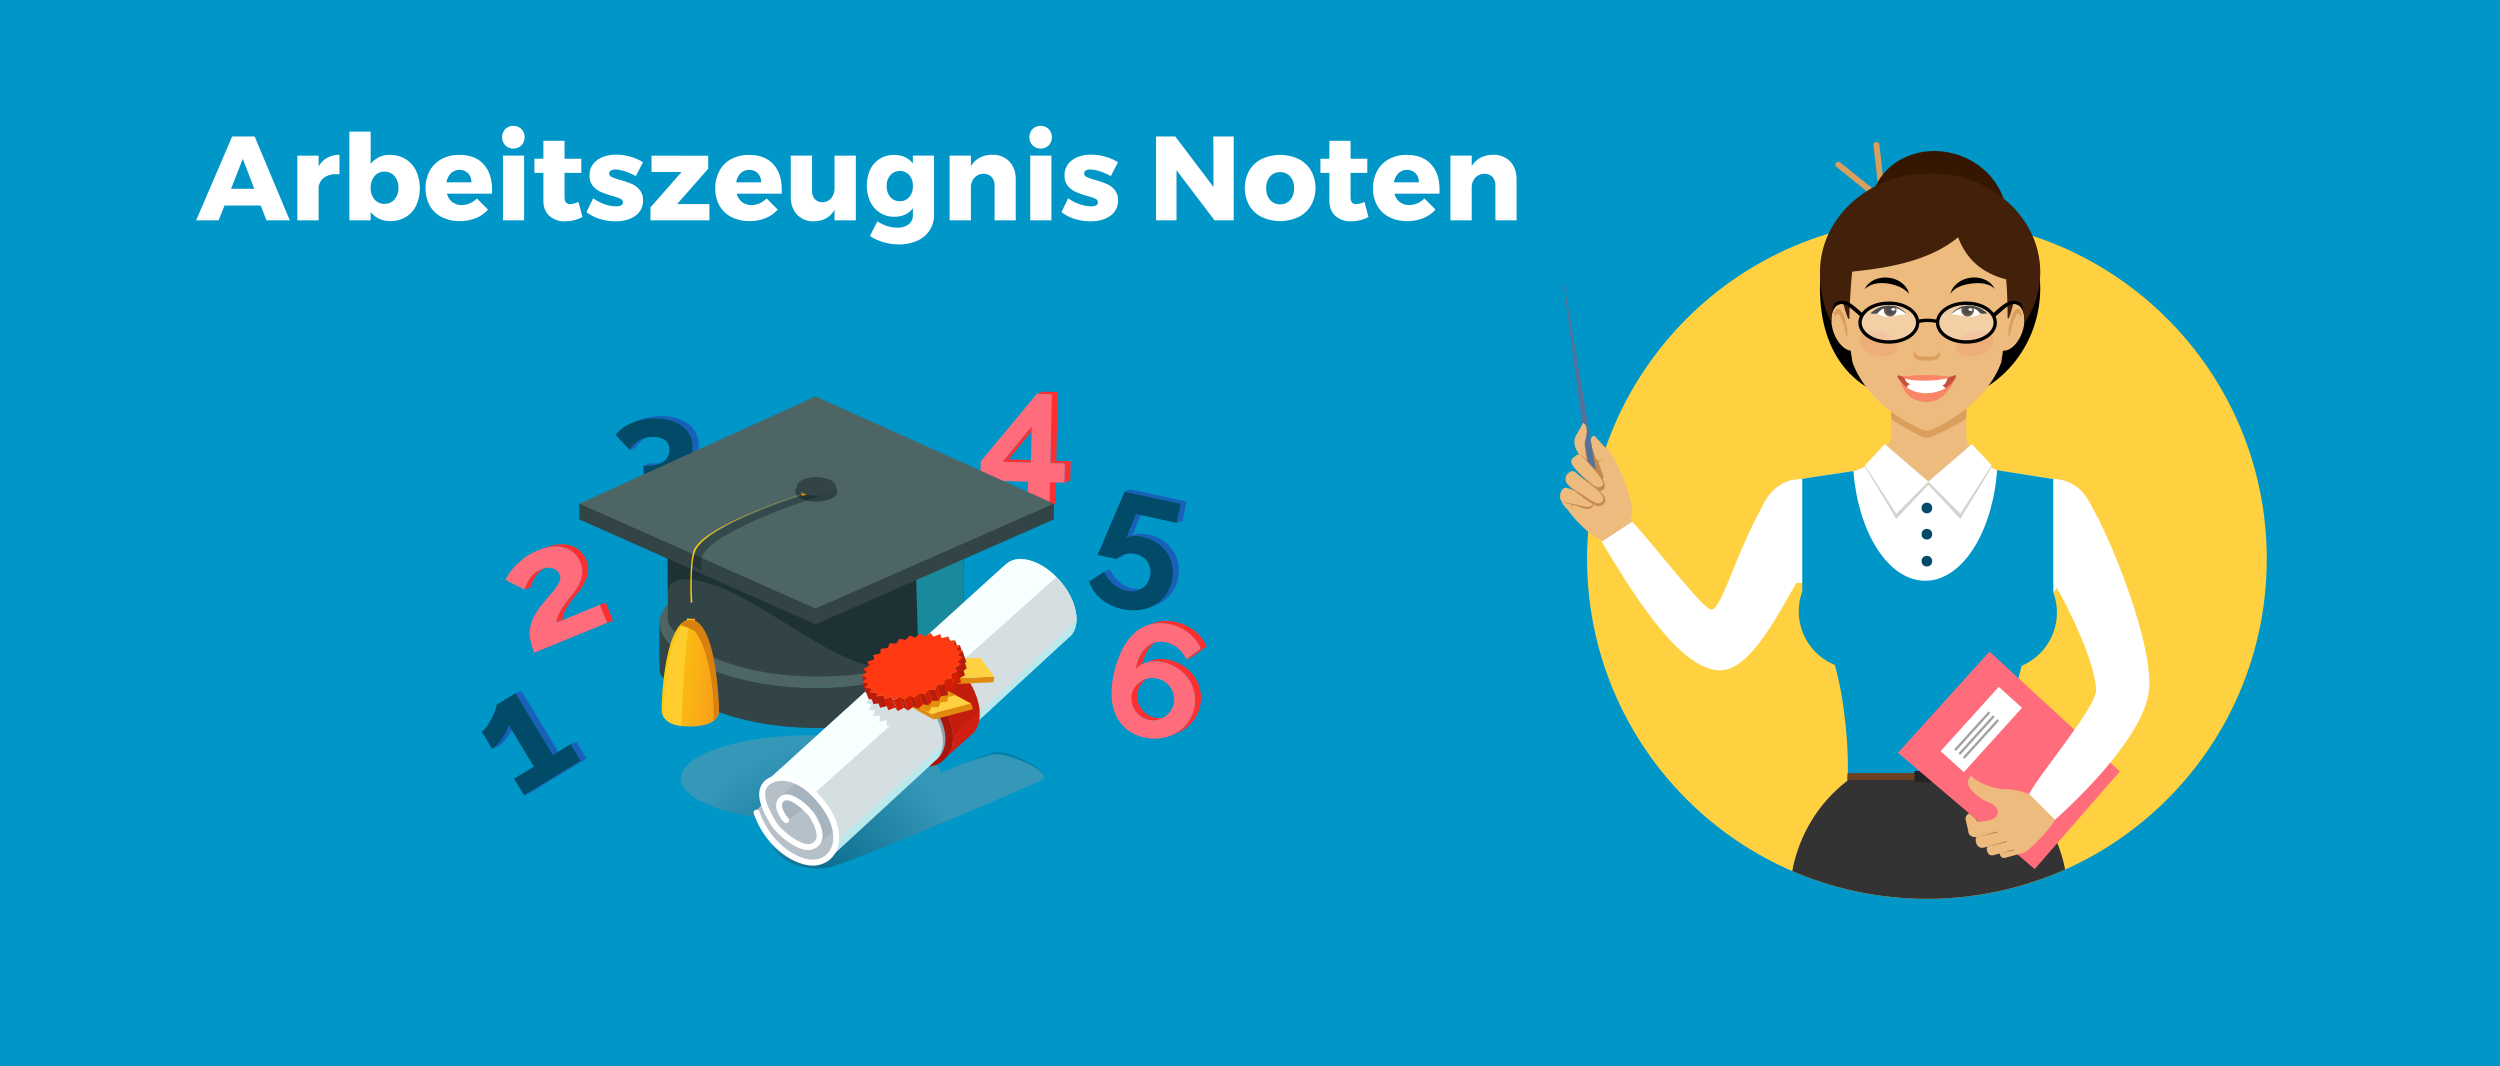 <svg xmlns="http://www.w3.org/2000/svg" viewBox="0 0 1463 624"><defs><linearGradient id="a" x1="588.233" y1="358.562" x2="537.054" y2="358.562" gradientUnits="userSpaceOnUse"><stop offset="0" stop-color="#fff"/><stop offset=".114" stop-color="#dadada"/><stop offset=".362" stop-color="#8d8d8d"/><stop offset=".583" stop-color="#515151"/><stop offset=".77" stop-color="#252525"/><stop offset=".915" stop-color="#0a0a0a"/><stop offset="1"/></linearGradient><mask id="b" x="475.672" y="285.714" width="156.903" height="145.696" maskUnits="userSpaceOnUse"><path fill="url(#a)" d="M475.672 285.714h156.903V431.41H475.672z"/></mask><linearGradient id="c" x1="401.973" y1="369.745" x2="406.752" y2="369.745" gradientUnits="userSpaceOnUse"><stop offset="0" stop-color="#fff200"/><stop offset="1" stop-color="#f7941e"/></linearGradient><linearGradient id="d" x1="1003.279" y1="766.203" x2="1083.339" y2="775.132" gradientTransform="translate(-528.822 -291.957) scale(.889)" gradientUnits="userSpaceOnUse"><stop offset="0" stop-color="#fff200"/><stop offset=".457" stop-color="#fbc010"/><stop offset=".806" stop-color="#f8a01a"/><stop offset="1" stop-color="#f7941e"/></linearGradient><radialGradient id="e" cx="481.519" cy="517.17" r="84.097" gradientUnits="userSpaceOnUse"><stop offset="0" stop-color="#231f20"/><stop offset=".216" stop-color="#534f50"/><stop offset="1" stop-color="#fff"/></radialGradient></defs><g style="isolation:isolate"><path fill="#0096c8" d="M-1-3.66h1469V632H-1z"/><path d="M155.944 128.947l-3.36-8.68h-21.21l-3.43 8.68h-13.16l21.07-49.07h13.16l20.58 49.07zm-20.72-18.48h13.58l-6.72-17.5zM191.539 92.338a14.26 14.26 0 0 1 7.105-1.75v11.41q-.63-.07-1.89-.07a11.53 11.53 0 0 0-7.14 2.064 7.916 7.916 0 0 0-3.15 5.636v19.32h-12.46v-37.87h12.46v6.3a13.64 13.64 0 0 1 5.075-5.04zM237.283 93.072a16.242 16.242 0 0 1 6.195 6.86 24.907 24.907 0 0 1 .07 20.336 15.768 15.768 0 0 1-6.09 6.72 17.37 17.37 0 0 1-9.135 2.38 15.049 15.049 0 0 1-6.475-1.365 13.49 13.49 0 0 1-4.935-3.955v4.9h-12.46v-51.94h12.46v18.97a13.358 13.358 0 0 1 11.13-5.32 17.497 17.497 0 0 1 9.24 2.414zm-6.405 23.625a9.917 9.917 0 0 0 2.275-6.79 10.054 10.054 0 0 0-2.275-6.825 7.46 7.46 0 0 0-5.915-2.625 7.28 7.28 0 0 0-5.81 2.625 10.145 10.145 0 0 0-2.24 6.825 10.006 10.006 0 0 0 2.24 6.79 7.318 7.318 0 0 0 5.81 2.59 7.502 7.502 0 0 0 5.915-2.59zM282.992 96.117q4.97 5.461 4.97 14.98 0 1.47-.07 2.24h-26.32a9.087 9.087 0 0 0 3.15 4.935 8.708 8.708 0 0 0 5.46 1.715 11.826 11.826 0 0 0 4.725-.98 13.342 13.342 0 0 0 4.165-2.87l6.51 6.51a19.186 19.186 0 0 1-7.104 5.005 24.513 24.513 0 0 1-9.415 1.715 22.639 22.639 0 0 1-10.64-2.38 16.538 16.538 0 0 1-6.965-6.72 20.383 20.383 0 0 1-2.415-10.08 20.894 20.894 0 0 1 2.45-10.254 16.921 16.921 0 0 1 6.93-6.86 21.501 21.501 0 0 1 10.36-2.416q9.24 0 14.21 5.46zm-7.14 10.57a7.291 7.291 0 0 0-1.925-5.285 7.322 7.322 0 0 0-10.01-.035 9.75 9.75 0 0 0-2.625 5.32zM305.147 75.503a7.08 7.08 0 0 1 0 9.555 6.852 6.852 0 0 1-9.45 0 7.08 7.08 0 0 1 0-9.555 6.944 6.944 0 0 1 9.45 0zm-10.815 15.574h12.39v37.87h-12.39zM340.88 126.987a18.73 18.73 0 0 1-4.83 1.856 23.336 23.336 0 0 1-5.529.665 12.78 12.78 0 0 1-9.065-3.22q-3.465-3.22-3.465-8.89v-16.24h-5.25v-8.26h5.25v-10.5h12.39v10.5h9.8v8.26h-9.8v14.28q0 3.99 3.29 3.99a12.155 12.155 0 0 0 4.83-1.26zM360.061 99.197a4.949 4.949 0 0 0-2.59.596 1.951 1.951 0 0 0-.98 1.784 2.3 2.3 0 0 0 1.54 2.03 28.364 28.364 0 0 0 4.9 1.68 61.523 61.523 0 0 1 6.755 2.346 12.351 12.351 0 0 1 4.655 3.5 9.235 9.235 0 0 1 1.96 6.125 10.533 10.533 0 0 1-4.445 8.995q-4.447 3.255-11.585 3.255a31.066 31.066 0 0 1-9.24-1.365 24.442 24.442 0 0 1-7.84-4.026l3.92-8.05a27.565 27.565 0 0 0 6.755 3.465 20.42 20.42 0 0 0 6.685 1.226 6.042 6.042 0 0 0 2.904-.596 1.866 1.866 0 0 0 1.086-1.715 2.383 2.383 0 0 0-1.575-2.17 29.934 29.934 0 0 0-4.935-1.68 55.354 55.354 0 0 1-6.58-2.344 12.42 12.42 0 0 1-4.515-3.466 9.085 9.085 0 0 1-1.925-6.02 10.617 10.617 0 0 1 4.34-8.995q4.34-3.254 11.2-3.254a30.41 30.41 0 0 1 15.75 4.41l-4.2 8.12q-7.35-3.85-12.04-3.85zM381.27 91.077l33.18.07v7.56l-18.199 20.72h18.9v9.52h-34.51v-7.56l18.2-20.719h-17.57zM452.53 96.117q4.97 5.461 4.971 14.98 0 1.47-.07 2.24h-26.32a9.087 9.087 0 0 0 3.15 4.935 8.708 8.708 0 0 0 5.46 1.715 11.826 11.826 0 0 0 4.725-.98 13.342 13.342 0 0 0 4.165-2.87l6.51 6.51a19.186 19.186 0 0 1-7.105 5.005 24.513 24.513 0 0 1-9.415 1.715 22.639 22.639 0 0 1-10.64-2.38 16.538 16.538 0 0 1-6.965-6.72 20.383 20.383 0 0 1-2.415-10.08 20.894 20.894 0 0 1 2.45-10.254 16.921 16.921 0 0 1 6.93-6.86 21.501 21.501 0 0 1 10.36-2.416q9.24 0 14.21 5.46zm-7.139 10.57a7.291 7.291 0 0 0-1.925-5.285 7.322 7.322 0 0 0-10.01-.035 9.75 9.75 0 0 0-2.625 5.32zM500.831 91.077v37.87h-12.46v-6.16q-3.85 6.582-12.11 6.72a12.78 12.78 0 0 1-9.835-3.954q-3.675-3.954-3.675-10.535v-23.94h12.46v20.37a7.24 7.24 0 0 0 1.645 5.04 5.69 5.69 0 0 0 4.445 1.82 6.479 6.479 0 0 0 5.18-2.415 9.462 9.462 0 0 0 1.89-6.125v-18.69zM546.61 91.077v34.51a16.43 16.43 0 0 1-2.59 9.206 16.808 16.808 0 0 1-7.245 6.09 25.536 25.536 0 0 1-10.745 2.135 31.613 31.613 0 0 1-9.17-1.33 29.032 29.032 0 0 1-7.77-3.57l4.34-8.61a22.3 22.3 0 0 0 5.6 2.73 19.555 19.555 0 0 0 6.09.98 10.362 10.362 0 0 0 6.65-1.96 6.454 6.454 0 0 0 2.45-5.32v-4.06q-3.78 4.97-10.78 4.97a15.192 15.192 0 0 1-14.105-8.715 23.098 23.098 0 0 1-.07-18.936 14.95 14.95 0 0 1 5.635-6.3 15.439 15.439 0 0 1 8.26-2.24 15.089 15.089 0 0 1 6.335 1.295 12.379 12.379 0 0 1 4.725 3.745v-4.62zm-14.49 24.22a9.442 9.442 0 0 0 2.1-6.37 9.551 9.551 0 0 0-2.1-6.44 7.469 7.469 0 0 0-11.095.035 9.478 9.478 0 0 0-2.135 6.406 9.34 9.34 0 0 0 2.135 6.37 7.028 7.028 0 0 0 5.565 2.45 6.926 6.926 0 0 0 5.53-2.45zM590.674 94.508q3.744 3.92 3.745 10.57v23.87h-12.39v-20.3a7.104 7.104 0 0 0-1.75-5.076 6.147 6.147 0 0 0-4.69-1.854 7.191 7.191 0 0 0-5.075 2.03 8.251 8.251 0 0 0-2.345 5.18v20.02h-12.46v-37.87h12.46v6.16a13.46 13.46 0 0 1 5.215-4.97 15.441 15.441 0 0 1 7.315-1.68 13.155 13.155 0 0 1 9.975 3.92zM613.704 75.503a7.08 7.08 0 0 1 0 9.555 6.852 6.852 0 0 1-9.45 0 7.08 7.08 0 0 1 0-9.555 6.944 6.944 0 0 1 9.45 0zM602.89 91.077h12.39v37.87h-12.39zM638.028 99.197a4.949 4.949 0 0 0-2.59.596 1.951 1.951 0 0 0-.98 1.784 2.3 2.3 0 0 0 1.54 2.03 28.364 28.364 0 0 0 4.9 1.68 61.523 61.523 0 0 1 6.755 2.346 12.351 12.351 0 0 1 4.655 3.5 9.235 9.235 0 0 1 1.96 6.125 10.533 10.533 0 0 1-4.445 8.995q-4.446 3.255-11.585 3.255a31.066 31.066 0 0 1-9.24-1.365 24.442 24.442 0 0 1-7.84-4.026l3.92-8.05a27.565 27.565 0 0 0 6.755 3.465 20.42 20.42 0 0 0 6.685 1.226 6.042 6.042 0 0 0 2.905-.596 1.866 1.866 0 0 0 1.085-1.715 2.383 2.383 0 0 0-1.575-2.17 29.934 29.934 0 0 0-4.935-1.68 55.354 55.354 0 0 1-6.58-2.344 12.42 12.42 0 0 1-4.515-3.466 9.085 9.085 0 0 1-1.925-6.02 10.617 10.617 0 0 1 4.34-8.995q4.34-3.254 11.2-3.254a30.41 30.41 0 0 1 15.75 4.41l-4.2 8.12q-7.35-3.85-12.04-3.85zM710.057 79.878h11.9v49.07h-11.2l-22.26-29.33v29.33h-11.97v-49.07h11.27l22.33 29.54zM759.966 93.072a17.659 17.659 0 0 1 7.28 6.79 21.184 21.184 0 0 1 0 20.3 17.646 17.646 0 0 1-7.28 6.79 25.579 25.579 0 0 1-21.699 0 17.397 17.397 0 0 1-7.245-6.79 21.433 21.433 0 0 1 0-20.3 17.409 17.409 0 0 1 7.245-6.79 25.579 25.579 0 0 1 21.7 0zm-16.73 10.255a10.01 10.01 0 0 0-2.24 6.79 10.112 10.112 0 0 0 2.24 6.86 7.398 7.398 0 0 0 5.88 2.59 7.479 7.479 0 0 0 5.95-2.59 10.116 10.116 0 0 0 2.24-6.86 9.92 9.92 0 0 0-2.274-6.79 7.509 7.509 0 0 0-5.915-2.59 7.401 7.401 0 0 0-5.88 2.59zM800.846 126.987a18.751 18.751 0 0 1-4.83 1.856 23.34 23.34 0 0 1-5.53.665 12.781 12.781 0 0 1-9.066-3.22q-3.464-3.22-3.464-8.89v-16.24h-5.25v-8.26h5.25v-10.5h12.39v10.5h9.8v8.26h-9.8v14.28q0 3.99 3.29 3.99a12.149 12.149 0 0 0 4.83-1.26zM837.456 96.117q4.97 5.461 4.97 14.98 0 1.47-.07 2.24h-26.32a9.09 9.09 0 0 0 3.15 4.935 8.705 8.705 0 0 0 5.46 1.715 11.824 11.824 0 0 0 4.725-.98 13.347 13.347 0 0 0 4.165-2.87l6.51 6.51a19.185 19.185 0 0 1-7.105 5.005 24.513 24.513 0 0 1-9.415 1.715 22.641 22.641 0 0 1-10.64-2.38 16.546 16.546 0 0 1-6.966-6.72 20.393 20.393 0 0 1-2.415-10.08 20.894 20.894 0 0 1 2.45-10.254 16.923 16.923 0 0 1 6.93-6.86 21.505 21.505 0 0 1 10.36-2.416q9.24 0 14.21 5.46zm-7.14 10.57a7.295 7.295 0 0 0-1.925-5.285 7.323 7.323 0 0 0-10.01-.035 9.75 9.75 0 0 0-2.626 5.32zM883.76 94.508q3.744 3.92 3.745 10.57v23.87h-12.39v-20.3a7.104 7.104 0 0 0-1.75-5.076 6.148 6.148 0 0 0-4.69-1.854 7.188 7.188 0 0 0-5.074 2.03 8.254 8.254 0 0 0-2.346 5.18v20.02h-12.46v-37.87h12.46v6.16a13.467 13.467 0 0 1 5.215-4.97 15.443 15.443 0 0 1 7.316-1.68 13.153 13.153 0 0 1 9.974 3.92zM1114.53 229.971a.84.84 0 0 0-1.047.925c.643 4.14 5.474 7.733 10.741 7.733 5.309 0 10.095-3.615 10.74-7.73a.84.84 0 0 0-1.047-.925 40.155 40.155 0 0 1-19.387-.003z" fill="#fff"/><path d="M1124.224 239.105c-5.392 0-10.526-3.726-11.21-8.136a1.315 1.315 0 0 1 1.629-1.459 39.86 39.86 0 0 0 19.16.002 1.317 1.317 0 0 1 1.63 1.46c-.69 4.408-5.824 8.133-11.209 8.133zm-9.902-8.683a.393.393 0 0 0-.292.133.325.325 0 0 0-.076.268c.616 3.974 5.32 7.33 10.27 7.33 4.944 0 9.647-3.356 10.27-7.328a.365.365 0 0 0-.464-.388 41.106 41.106 0 0 1-19.708-.015z" fill="#9b2115"/><circle cx="1127.635" cy="327.126" r="198.875" fill="#ffd140"/><path d="M922.412 262.543a56.261 56.261 0 0 0 2.511 5.17c.142.314 13.422 13.904 13.91 13.942.486.042-1.385-10.902-2.908-13.518-1.525-2.614-6.406-9.115-7.474-9.713-1.064-.6-6.49 2.962-6.04 4.12z" fill="#c4894e"/><path d="M1202.182 280.425l-32.518-4.914c-9.855-3.437-18.987-13.9-18.987-20.226l-.068-17.63a156.406 156.406 0 0 1-23.188 9.053 125.32 125.32 0 0 1-20.637-8.919l-.07 17.337c0 6.43-10.758 17.137-21.22 20.395l-32.455 4.904c-13.634 0-24.688 13.595-24.688 30.365s11.054 30.369 24.688 30.369h149.143c13.633 0 24.687-13.6 24.687-30.37s-11.054-30.364-24.687-30.364z" fill="#edbb7e"/><path d="M1202.182 280.425l-32.518-4.914a27.424 27.424 0 0 1-4.347-1.996l-18.137 30.026-18.731-20.096-18.726 20.096-17.91-30.843a31.924 31.924 0 0 1-6.318 2.823l-32.456 4.904c-13.634 0-24.688 13.595-24.688 30.365s11.054 30.369 24.688 30.369h149.143c13.633 0 24.687-13.6 24.687-30.37s-11.054-30.364-24.687-30.364z" fill="#fff"/><path d="M943.356 266.304a9.642 9.642 0 0 0-2.657-3.232c-.628-.356-7.574-8.037-7.574-8.037s-3.802-.095-1.595 6.643c2.208 6.736 3.048 7.708 3.89 8.044.843.333-.273.572.005 1.204a71.837 71.837 0 0 1 2.94 8.178c.214 1.307-5.39 7.203-2.978 14.871-1.98-1.727-5.942-7.473-21.747-1.849.08.586.236 3.136 3.966 6.327 2.355 4.149 14.571 16.805 18.698 16.857l1.644 2.05 17.22-11.507-1.012-2.647a8.554 8.554 0 0 0 1.011-3.305c.493-4.685-3.92-19.536-11.811-33.597z" fill="#edbb7e"/><circle cx="1127.61" cy="297.293" r="3.112" fill="#024b68"/><circle cx="1127.61" cy="312.617" r="3.112" fill="#024b68"/><circle cx="1127.61" cy="328.396" r="3.112" fill="#024b68"/><path fill="#d3d3d3" d="M1153.959 259.932l-25.492 22.001-25.521-22.001-11.557 13.254 18.334 30.355 18.726-20.096 18.731 20.096 18.336-30.355-11.557-13.254z"/><path fill="#fff" d="M1102.946 259.932l25.503 21.918-18.726 18.734-18.334-28.298 11.557-12.354zM1153.959 259.932l-25.51 21.918 18.731 18.734 18.336-28.298-11.557-12.354z"/><path d="M1092.417 111.92q1.55-.985 3.164-1.89l-18.751-15.01a1.726 1.726 0 0 0-2.157 2.697zM1102.272 106.777l-2.465-22.242a1.727 1.727 0 0 0-3.432.38l2.588 23.347a65.835 65.835 0 0 1 3.31-1.485z" fill="#db9f5d"/><path d="M1172.576 138.003c-6.43 18.957-28.705 28.532-49.752 21.389-21.047-7.144-32.895-28.3-26.458-47.256 6.434-18.957 28.709-28.533 49.759-21.392 21.042 7.145 32.884 28.305 26.45 47.26z" fill="#351601"/><path d="M1193.95 168.644c0 37.164-28.859 67.483-64.458 67.29-45.446-.246-64.454-30.126-64.454-67.29 0-37.161 28.857-67.29 64.454-67.29 35.6 0 64.458 30.129 64.458 67.29z"/><path d="M1106.728 233.911v11.264a121.967 121.967 0 0 0 18.2 10.46 6.014 6.014 0 0 0 4.782.177 144.047 144.047 0 0 0 20.957-10.815v-11.086z" fill="#db9f5d"/><path d="M1180.04 178.024a6.019 6.019 0 0 0-4.48.381c1.579-15.055 2.466-30.23.174-33.821a60.288 60.288 0 0 0-48.126-27.78h-.007a60.287 60.287 0 0 0-48.13 27.78c-2.267 3.554-1.42 18.463.127 33.37a5.567 5.567 0 0 0-3.201.054c-4.429 1.492-5.985 8.748-3.473 16.2 2.066 6.129 6.237 10.477 10.115 11.007.61 4.221 1.028 6.87 1.028 6.87 9.121 24.18 33.192 36.077 41.028 39.374a6.3 6.3 0 0 0 4.786.097c7.58-3.159 32.042-15.049 41.256-39.472 0 0 .418-2.64 1.028-6.847 4.172.293 9.002-4.273 11.293-11 2.535-7.448 1.007-14.707-3.418-16.213z" fill="#edbb7e"/><path d="M1193.95 159.318c0-32.009-28.859-57.964-64.458-57.964-35.597 0-64.454 25.955-64.454 57.964 0 10.77 2.161 20.822 6.748 29.439-.419-5.261 1.286-9.628 4.61-10.749a5.283 5.283 0 0 1 2.333-.218c1.722 6.727 3.543 11.375 3.543 7.62 0-4.431.892-20.467 1.631-26.463 16.115-1.728 43.722-4.872 61.989-20.108 4.59 12.254 13.373 20.828 28.095 24.626.644 5.713.867 17.745.867 21.706 0 3.713 1.685-.792 3.305-7.393a5.176 5.176 0 0 1 1.88.246c3.478 1.183 5.156 5.925 4.492 11.514a53.606 53.606 0 0 0 9.42-30.22z" fill="#422009"/><path d="M1130.621 208.695h-6.035a4.744 4.744 0 0 1-4.384-3.352 5.665 5.665 0 0 0-.327 1.883c0 2.892 3.524 3.821 6.13 3.821h3.199c2.602 0 6.127-.929 6.127-3.821a5.753 5.753 0 0 0-.325-1.883 4.75 4.75 0 0 1-4.385 3.352zM1073.362 183.463c-.045-.601 1.13-3.298 2.598-2.836 2.243.709 3.658 5.076 4.604 9.444.943 4.367.502 7.55 0 6.375-.71-1.653-1.35-6.945-4.015-11.925-1.77-3.303-2.833 3.663-3.187-1.058zM1183.112 183.463c.045-.601-1.133-3.298-2.596-2.836-2.247.709-3.662 5.076-4.607 9.444-.946 4.367-.504 7.55 0 6.375.712-1.653 1.346-6.945 4.014-11.925 1.771-3.303 2.833 3.663 3.19-1.058z" fill="#db9f5d"/><ellipse cx="1099.073" cy="201.123" rx="7.081" ry="11.375" transform="rotate(-72.503 1099.073 201.123)" fill="#edae7a"/><ellipse cx="1155.736" cy="201.123" rx="11.375" ry="7.08" transform="rotate(-17.497 1155.737 201.123)" fill="#edae7a"/><path d="M1112.788 220.148c-1.794-.755-2.08-.426-2.306-.172-.293.36-.4.332.762 1.895l2.498 3.314s5.03 9.474 14.484 9.057c9.458-.426 13.357-8.082 14.083-9.645.418-.894 1.438-2.287 1.72-2.786.917-1.65.77-1.692.534-1.934-.634-.691-.71-.316-1.88.276a67.476 67.476 0 0 1-15.397 1.348c-7.584-.197-13.085-.767-14.498-1.353z" fill="#c6523c"/><path d="M1136.318 225.758c2.25-.7 2.946-2.689 3.518-5.188a74.774 74.774 0 0 1-13.576.769 111.812 111.812 0 0 1-11.758-.81c.6 2.837 1.094 3.154 3.462 4.35-1.87.104-2.221 1.873-1.974 3.946 2.84 2.515 7.834 4.835 11.804 4.715 5.927-.19 9.568-1.92 11.541-4.705-.49-1.306-1.414-3.016-3.017-3.077z" fill="#fff"/><path d="M1113.23 220.314s.607 2.554 13.225 2.458c12.51-.096 15.11-2.35 15.11-2.35s-9.444-1.103-14.58-1.016c-4.736.082-13.755.908-13.755.908zM1112.1 222.93s2.1 11.919 14.793 12.326c11.836.376 16.35-12.378 16.35-12.378s-4.541 6.873-15.495 7.227c-10.958.353-15.648-7.176-15.648-7.176z" fill="#f98667"/><path d="M1115.592 183.978c-4.55.126-5.931.952-8.742 1.291-4.096.498-7.382-.802-8.145-1.686-1.394-1.618 2.251-3.776 6.364-4.133 4.117-.354 9.801 2.964 10.523 4.528z" fill="#fff"/><path d="M1109.804 180.918a3.707 3.707 0 1 1-7.366.639 4.186 4.186 0 0 1 .27-1.915c.511-1.305 6.214-.49 6.87.223a4.238 4.238 0 0 1 .226 1.053z" fill="#351601"/><path d="M1108.754 181.188a2.514 2.514 0 1 1-4.995.432 2.794 2.794 0 0 1 .808-2.24c.388-.378.93-.178 1.495-.229.857-.074 1.622-.117 2.13.557a2.844 2.844 0 0 1 .562 1.48z"/><ellipse cx="1107.958" cy="181.039" rx="1.191" ry=".805" transform="rotate(-4.949 1107.958 181.039)" fill="#fff"/><path d="M1094.598 183.422a12.567 12.567 0 0 0 4.068.02c.954-.927 1.95-2.92 6.053-3.473 4.106-.555 7.743.98 10.912 3.8-.719-1.532-4.286-3.97-6.64-4.5a15.317 15.317 0 0 0-14.393 4.153z"/><path d="M1141.976 183.978c4.553.126 5.933.952 8.742 1.291 4.097.498 7.385-.802 8.15-1.686 1.393-1.618-2.255-3.776-6.365-4.133-4.118-.354-9.804 2.964-10.527 4.528z" fill="#fff"/><path d="M1147.765 180.918a3.709 3.709 0 1 0 7.369.639 4.186 4.186 0 0 0-.271-1.915c-.514-1.305-6.214-.49-6.872.223a4.239 4.239 0 0 0-.226 1.053z" fill="#351601"/><path d="M1148.817 181.188a2.514 2.514 0 1 0 4.994.432 2.792 2.792 0 0 0-.808-2.24c-.387-.378-.928-.178-1.494-.229-.856-.074-1.62-.117-2.13.557a2.828 2.828 0 0 0-.562 1.48z"/><ellipse cx="1153.105" cy="181.162" rx=".805" ry="1.191" transform="rotate(-85.051 1153.105 181.162)" fill="#fff"/><path d="M1162.974 183.422a12.583 12.583 0 0 1-4.069.02c-.956-.927-1.95-2.92-6.053-3.473-4.107-.555-7.745.98-10.913 3.8.72-1.532 4.285-3.97 6.642-4.5a15.324 15.324 0 0 1 14.393 4.153zM1153.595 165.952c10.616-1.359 13.713 3.238 13.713 3.238-1.953-4.522-7.605-7.402-13.884-6.685-6.279.719-11.132 4.801-12.01 9.647 0 0 1.751-4.865 12.181-6.2zM1104.853 165.949c9.385 1.46 12.263 6.074 12.263 6.074-.929-4.834-5.825-8.869-12.109-9.522-6.287-.654-11.907 2.284-13.81 6.825 0 0 3.917-4.893 13.656-3.377z"/><path d="M1074.871 307.3c7.318-5.185-40.726-17.793-39.695-17.262-18.329 28.93-27.024 66.266-33.616 66.736-4.602.328-32.545-36.654-46.353-51.447l-17.916 11.671c14.794 24.325 44.6 75.67 69.53 75.284 25.876-.357 47.8-69.158 68.05-84.983z" fill="#fff"/><path d="M1201.685 346.922c.01-.017.02-.03.03-.048v-66.521s-32.695-5.093-33.017-5.222c-2.668 36.498-20.47 64.716-42.05 64.716-21.477 0-39.216-27.953-42.012-64.198l-29.951 4.527v65.848a.326.326 0 0 0 .021.031 33.832 33.832 0 0 0 19.02 43.02 182.975 182.975 0 0 1 4.77 22.927c2.223 15.65 3.368 30.808 2.705 44.828l-.056.048h95.189c-.202-.147-.387-.311-.586-.459-.62-13.907.53-28.924 2.73-44.417a182.992 182.992 0 0 1 4.617-22.416 33.85 33.85 0 0 0 18.59-42.664z" fill="#0096c8"/><ellipse cx="1105.035" cy="189.197" rx="17.507" ry="11.095" fill="#fff" opacity=".3"/><ellipse cx="1150.729" cy="189.033" rx="17.177" ry="11.259" fill="#fff" opacity=".3"/><path d="M1181.55 176.746a6.479 6.479 0 0 0-2.84-.726c-4.329.046-6.692 2.487-12.094 7.096-2.926-3.982-8.865-6.658-15.888-6.658-9.128 0-16.438 4.522-17.64 10.57a24.845 24.845 0 0 0-10.094-.049c-1.234-6.025-8.525-10.521-17.632-10.521-6.926 0-12.811 2.602-15.776 6.498-5.27-4.507-7.626-6.89-11.906-6.936a6.472 6.472 0 0 0-2.84.726c-2.93 1.598-2.187 5.054-2.187 5.054.709-1.571 1.318-3.048 2.957-3.527 4.304-1.257 6.252 1.127 12.772 6.684-3.617 7.9 4.46 16.157 16.98 16.157 9.908 0 17.678-5.317 17.822-12.139a23.514 23.514 0 0 1 9.725-.018c.13 6.832 7.903 12.157 17.82 12.157 12.3 0 20.507-8.036 17.065-15.974 6.69-5.685 8.639-8.137 12.99-6.867 1.633.48 2.246 1.956 2.955 3.527 0 0 .74-3.456-2.189-5.054zm-76.188 22.396c-11.696 0-19.386-8.011-14.247-14.886 2.577-3.445 7.98-5.825 14.247-5.825 8.76 0 15.864 4.636 15.864 10.355 0 5.72-7.103 10.356-15.864 10.356zm45.366 0c-8.762 0-15.86-4.636-15.86-10.356 0-5.719 7.098-10.355 15.86-10.355 8.76 0 15.864 4.636 15.864 10.355 0 5.72-7.105 10.356-15.864 10.356z"/><path d="M1175.748 456.42c-.045-.987-.058-1.998-.086-2.995h-94.355c-.03 1.138-.054 2.282-.106 3.405a84.888 84.888 0 0 0-22.941 26.588 89.077 89.077 0 0 0-9.439 26.339 199.331 199.331 0 0 0 159.698-.905 87.556 87.556 0 0 0-9.612-26.043 84.749 84.749 0 0 0-23.16-26.39z" fill="#333"/><path fill="#6d4222" d="M1081.214 452.394h94.67v4.008h-94.67z"/><path fill="#232323" d="M1120.31 451.219h17.19v6.591h-17.19z"/><path fill="#ff6c7b" d="M1164.249 381.31l-53.575 59.232 47.484 40.383 32.535 27.667 49.802-57.136-76.246-70.146z"/><path fill="#fff" d="M1135.661 439.587l34.043-37.64 13.574 12.277-34.043 37.64z"/><path d="M1164.341 416.609a.715.715 0 0 1 .048 1.01l-19.374 21.423a.72.72 0 0 1-1.014.052.715.715 0 0 1-.048-1.011l19.378-21.423a.718.718 0 0 1 1.01-.051zM1166.886 418.914a.71.71 0 0 1 .048 1.007l-19.378 21.423a.711.711 0 0 1-1.007.051.715.715 0 0 1-.05-1.01l19.377-21.423a.715.715 0 0 1 1.01-.048zM1169.431 421.216a.717.717 0 0 1 .052 1.007l-19.378 21.423a.716.716 0 0 1-1.01.051.715.715 0 0 1-.048-1.01l19.377-21.42a.708.708 0 0 1 1.007-.05z" fill="#a3a3a3"/><path d="M1187.466 464.685c-1.973-.493-6.244-2.795-16.051-2.963-2.792-.052-12.404-2.295-17.953-7.66 0 0-3.926 2.98-.004 7.944a26.777 26.777 0 0 0 9.76 7.327s5.511 1.689 5.84 5.625c.247 2.96-1.61 5.114-10.91 5.977l-5.744-4.994s-2.666 1.247-2.083 3.85c.582 2.6 1.456 6.265 1.456 6.265s-.23 4.251 5.196 3.792h.003c-1.236.644-.846 2.024-.397 3.693a3.528 3.528 0 0 0 4.326 2.49c8.749-2.377 11.774-3.124 2.84-.72-1.52.408-1.161 1.635-.753 3.152a2.851 2.851 0 0 0 3.494 2.014l3.692-.993c.507 2.206 1.816 2.884 3.227 2.504l10.924-2.943c2.545-.685 14.044-12.18 18.692-19.836 3.09-5.087-9.646-13.048-15.555-14.524z" fill="#edbb7e"/><path d="M1222.806 294.127c-6.265-11.659-14.349-12.753-21.09-13.774v66.521c-.01.017-.02.03-.03.048q.955-1.49 1.938-2.927c7.663 12.974 22.734 44.796 22.964 59.79.164 10.156-32.507 48.16-39.122 60.818l15.123 15.123c18.409-16.439 52.317-50.933 54.986-75.726 2.825-25.722-21.543-87.833-34.769-109.873z" fill="#fff"/><path fill="#b77641" d="M1168.965 487.132l-12.023 2.695 11.876-3.254.147.559zM1174.477 492.777l-11.184 2.63 11.033-3.189.151.559zM1178.635 497.614l-8.44 1.89 8.293-2.449.147.559zM1156.062 479.274a1.957 1.957 0 0 0 2.096 1.65l-2.12-1.805z"/><path d="M921.06 294.765s-2.62 2.251-2.651 2.713c-.03.462 1.56-1.784 3.298-2.62.77-.37-.648-.093-.648-.093z" fill="#c4894e"/><path d="M929.285 271.147c.803 3.296 4.6 4.028 4.6 4.028L915.728 168.03s-1.951-10.111-.578.114c4.36 32.456 13.526 100.494 14.134 103.003z" fill="#567199"/><path d="M916.587 285.694a4.114 4.114 0 0 0-3.275 3.614c-.547 2.72-.162 4.284 2.497 5.03 2.658.743 6.718 1.633 9.116 2.516 2.403.882 5.157 2.019 7.299-.72 2.138-2.734-8.932-7.583-10.745-8.5a24.84 24.84 0 0 0-4.892-1.94z" fill="#c4894e"/><path d="M916.105 285.4c-.936.226-2.658 1.09-3.007 3.841-.349 2.75.152 4.284 2.857 4.834 2.706.55 6.818 1.14 9.277 1.844 2.457.705 5.29 1.64 7.225-1.246 1.936-2.883-9.46-6.913-11.333-7.697a25.034 25.034 0 0 0-5.019-1.576z" fill="#edbb7e"/><path d="M916.304 280.823c.076 3.063 4.748 6.155 7.44 8.31 2.823 2.262 8.202 5.94 9.869 6.626 3.062 1.267 5.65-.747 5.775-2.72.144-2.322-1.016-4.021-6.04-7.724-5.029-3.704-9.893-6.657-10.301-7.033-2.824-2.598-6.81-.182-6.743 2.541z" fill="#c4894e"/><path d="M922.652 254.473s-3.082 3.73.216 9.43c3.287 5.682 6.102 6.72 6.102 6.72s-1.91-7.767-1.787-13.376c.03-1.385-4.53-2.774-4.53-2.774z" fill="#edbb7e"/><path d="M926.187 266.752c-.77-.333-1.86-1.136-3.128.067-1.27 1.206-3.179 1.017-3.256 2.578-.073 1.557 1.056 4.276 6.966 10.56 8.282 8.805 9.78 7.47 10.505 7.183 3.221-1.272 2.026-6.152-2.633-11.155-4.658-5.005-8.454-9.233-8.454-9.233z" fill="#c4894e"/><path d="M919.95 275.732c-.732.122-3.888 1.514-3.81 4.576.075 3.061 4.176 5.562 7.075 7.43 2.899 1.87 8.918 5.985 10.625 6.553 1.849.618 3.738.281 4.29-1.502.55-1.784-1.235-4.718-6.263-8.421-5.025-3.703-8.94-7.105-9.35-7.482a3.113 3.113 0 0 0-2.567-1.154zM925.366 266.637a2.253 2.253 0 0 0-3.112-.006c-1.237 1.06-2.664 1.724-2.705 3.132-.039 1.408.366 3.34 6.684 8.826 6.318 5.486 7.929 7.412 10.534 6.24 2.606-1.172 1.08-4.098-3.174-9.153-4.266-5.07-8.227-9.04-8.227-9.04zM926.514 247.429s-3.788 6.635-4.638 8.494c-.852 1.857.22 6.138.566 6.786.347.645 4.687-3.415 4.987-4.198.71-1.85 2.607-9.143-.915-11.082z" fill="#edbb7e"/><path d="M934.888 269.605s1.048.677 4.346-1.264c-1.172 1.325-3.946 1.264-3.822 2.682z" fill="#c4894e"/><path d="M297.661 424.265c-.016.152-.05.315-.08.476-.02.109-.034.214-.06.327-.017.073-.043.151-.062.225q-.101.387-.249.806-.053.152-.113.31c-.15.39-.318.794-.527 1.223a31.396 31.396 0 0 1-.92 1.734 37.412 37.412 0 0 1-1.371 2.246 28.914 28.914 0 0 1-3.036 3.839 19.993 19.993 0 0 1-1.665 1.593 12.559 12.559 0 0 1-1.592 1.157l3.433-1.325a15.864 15.864 0 0 0 3.257-2.75 28.931 28.931 0 0 0 3.036-3.839 37.452 37.452 0 0 0 1.37-2.245c.09-.159.188-.318.274-.476q.345-.634.647-1.259c.209-.43.377-.833.527-1.225.019-.048.047-.104.065-.152.02-.054.03-.102.048-.156q.148-.42.249-.807c.014-.052.038-.112.05-.163.005-.021.007-.04.011-.06.027-.114.042-.22.062-.33.02-.11.049-.228.063-.334l.016-.14zM327.007 440.47l-21.877-36.155-3.433 1.326 21.877 36.154 3.433-1.325zM337.379 434.135l-3.433 1.325 5.88 9.729-33.137 20.22 3.433-1.325 33.137-20.22-5.88-9.729z" fill="#1960bb"/><path d="M301.697 405.64l21.877 36.155 10.372-6.335 5.88 9.73-33.137 20.22-5.88-9.73 11.591-7.067-14.739-24.348a10.517 10.517 0 0 1-1.09 3.367 34.224 34.224 0 0 1-2.292 3.98 28.932 28.932 0 0 1-3.036 3.839 15.867 15.867 0 0 1-3.257 2.75l-6.07-10.043a11.139 11.139 0 0 0 3.025-3.117 36.607 36.607 0 0 0 2.827-4.744 43.974 43.974 0 0 0 2.06-4.718 7.999 7.999 0 0 0 .695-3.12z" fill="#024b68"/><path d="M310.968 342.142c.244-.647.508-1.291.81-1.93.227-.494.493-.976.77-1.455.079-.134.156-.269.238-.402.296-.483.607-.962.945-1.43a16.555 16.555 0 0 1 2.697-2.89 13.765 13.765 0 0 1 3.654-2.16q.16-.065.32-.127l-3.434 1.325-.319.127a13.76 13.76 0 0 0-3.654 2.16 16.556 16.556 0 0 0-2.697 2.89c-.338.469-.65.948-.945 1.431-.082.133-.16.267-.237.401-.09.155-.188.307-.273.463q-.267.49-.499.992c-.3.639-.565 1.283-.809 1.93-.02.055-.048.108-.068.163l.014-.006-.014.006q-.248.672-.457 1.35l3.433-1.325c.157-.507.336-1.01.525-1.513z" fill="#ff2f30"/><path d="M317.653 321.073c.382-.119.763-.235 1.138-.336.233-.062.461-.114.692-.17.33-.08.66-.159.987-.226.237-.048.471-.088.706-.13.415-.072.83-.146 1.239-.197q.345-.042.687-.074c.51-.045 1-.06 1.491-.073.484-.013.955-.004 1.42.013.227.009.46.009.682.025.38.027.745.078 1.113.127.24.032.486.054.721.095.333.059.653.142.975.22.27.065.548.115.81.194a15.296 15.296 0 0 1 1.594.57c.048.02.091.048.139.068a14.103 14.103 0 0 1 1.65.86c.251.15.499.306.739.472.125.086.252.169.375.26a14.029 14.029 0 0 1 1.143.936 14.612 14.612 0 0 1 1.042 1.078c.105.12.202.246.303.369.22.267.433.54.635.823.106.15.209.303.31.457q.277.421.529.866c.09.158.18.314.265.477.23.438.449.885.643 1.354.184.453.335.9.472 1.344.122.398.216.79.3 1.18.03.139.074.279.099.416.028.15.038.298.06.447.047.32.093.641.114.958.01.136.007.272.011.407.012.375.02.749-.004 1.119-.027.426-.073.847-.129 1.264q-.111.827-.3 1.63c-.026.114-.061.225-.09.339q-.186.729-.436 1.438c-.082.233-.156.468-.248.698a24.246 24.246 0 0 1-1.179 2.511 22.822 22.822 0 0 1-1.372 2.233 59.223 59.223 0 0 1-3.044 4.05c-.828 1.008-1.7 2.116-2.621 3.299a49.186 49.186 0 0 0-2.64 3.779q-.484.768-.91 1.55c-.035.066-.06.135-.096.201-.405.761-.78 1.53-1.103 2.31q-.093.23-.177.458c-.022.06-.033.118-.054.177a13.928 13.928 0 0 0-.414 1.356c-.003.013-.009.026-.012.04l-.002.01c-.094.393-.162.782-.216 1.17-.005.036-.016.073-.02.108q-.048.373-.072.742l3.433-1.325c.018-.282.052-.566.092-.85.054-.388.122-.778.216-1.17l.014-.05a13.982 13.982 0 0 1 .414-1.355c.075-.212.145-.423.231-.636a26.3 26.3 0 0 1 1.103-2.309c.314-.589.642-1.175 1.006-1.753a49.18 49.18 0 0 1 2.64-3.778c.92-1.183 1.793-2.29 2.62-3.3a59.195 59.195 0 0 0 3.045-4.049 22.833 22.833 0 0 0 1.348-2.18c.01-.017.015-.036.024-.053a24.276 24.276 0 0 0 1.179-2.511q.088-.22.17-.443c.031-.084.048-.172.078-.255q.249-.709.436-1.437c.02-.08.052-.156.071-.237.009-.034.012-.07.02-.103q.187-.804.3-1.63c.003-.03.012-.059.015-.089q.076-.582.113-1.175.015-.23.021-.462c.006-.218-.01-.438-.017-.658-.004-.135-.001-.27-.01-.406-.003-.041 0-.082-.004-.123-.021-.277-.07-.559-.112-.838-.021-.148-.031-.295-.059-.443l-.007-.056c-.023-.12-.067-.244-.093-.364-.084-.39-.177-.78-.299-1.177-.014-.046-.02-.092-.035-.139q-.19-.597-.437-1.205-.238-.576-.512-1.12c-.04-.081-.09-.155-.131-.236-.085-.16-.175-.317-.265-.474q-.252-.445-.529-.867a15.417 15.417 0 0 0-.31-.457 14.76 14.76 0 0 0-.635-.823c-.101-.123-.198-.25-.303-.37a14.633 14.633 0 0 0-1.042-1.077 14.02 14.02 0 0 0-1.143-.936c-.123-.091-.25-.174-.375-.26-.17-.118-.335-.244-.51-.354-.073-.045-.155-.075-.228-.118a14.091 14.091 0 0 0-1.65-.859c-.039-.017-.073-.042-.112-.058l-.028-.01a15.315 15.315 0 0 0-1.593-.571l-.166-.049c-.209-.06-.432-.094-.645-.145-.323-.078-.642-.161-.975-.22-.038-.007-.073-.018-.112-.025-.197-.033-.407-.043-.608-.07-.368-.049-.734-.1-1.114-.127-.06-.004-.116-.016-.176-.02-.163-.01-.34.001-.506-.005a21.617 21.617 0 0 0-1.419-.013c-.11.003-.214-.007-.325-.003q-.575.024-1.167.076-.342.032-.687.075-.321.039-.645.088c-.197.03-.399.075-.598.11-.233.04-.465.08-.7.128-.329.067-.661.147-.994.228-.228.055-.455.106-.685.168-.066.017-.129.03-.194.048-.312.086-.63.19-.947.288-.188.058-.374.11-.563.172-.575.189-1.156.394-1.746.622l-3.433 1.325c.59-.228 1.17-.433 1.746-.622.19-.063.376-.114.564-.172zM354.42 352.623l-3.433 1.325 4.31 10.516-42.64 17.495 3.433-1.325 42.64-17.495-4.31-10.516z" fill="#ff2f30"/><path d="M322.415 320.015q.345-.043.687-.075a19.248 19.248 0 0 1 7.213.6 14.163 14.163 0 0 1 5.64 3.166 15.24 15.24 0 0 1 3.726 5.425 13.16 13.16 0 0 1 1.052 5.87 17.254 17.254 0 0 1-1.203 5.37 23.482 23.482 0 0 1-2.551 4.744 59.296 59.296 0 0 1-3.044 4.05 166.17 166.17 0 0 0-2.621 3.299 49.155 49.155 0 0 0-2.64 3.778 26.89 26.89 0 0 0-2.109 4.062 12.977 12.977 0 0 0-.967 4.061l25.39-10.417 4.309 10.516-42.64 17.495a40.835 40.835 0 0 1-2.277-7.336 19.831 19.831 0 0 1-.2-6.778 22.659 22.659 0 0 1 2.187-6.78 39.618 39.618 0 0 1 4.92-7.409q2.751-3.356 4.956-5.947 2.195-2.573 3.6-4.571a12.22 12.22 0 0 0 1.86-3.66 5.04 5.04 0 0 0-.229-3.309 6.2 6.2 0 0 0-3.953-3.594 7.626 7.626 0 0 0-3.468-.312 13.405 13.405 0 0 0-3.404.937 13.763 13.763 0 0 0-3.654 2.16 16.556 16.556 0 0 0-2.697 2.89 19.952 19.952 0 0 0-1.954 3.287 26.285 26.285 0 0 0-1.334 3.443l-11.125-5.49a21.038 21.038 0 0 1 2.175-3.99 34.034 34.034 0 0 1 3.9-4.747 40.812 40.812 0 0 1 5.508-4.701 35.496 35.496 0 0 1 7.133-3.89 30.636 30.636 0 0 1 7.814-2.147z" fill="#ff6c7b"/><path d="M389.396 299.463c-.403.077-.793.165-1.225.218-.545.067-1.122.108-1.713.138-.363.018-.726.035-1.107.039-.793.009-1.548-.02-2.28-.071-.425-.03-.82-.089-1.223-.139-.362-.045-.736-.078-1.08-.139-.263-.046-.504-.114-.756-.17a17.115 17.115 0 0 1-1.223-.302c-.247-.075-.477-.166-.714-.25a13.739 13.739 0 0 1-1.32-.522 17.27 17.27 0 0 1-1.667-.92c-.479-.3-.939-.631-1.388-.979-.132-.102-.26-.21-.39-.316q-.492-.404-.959-.848c-.124-.118-.25-.233-.37-.355-.41-.412-.811-.84-1.192-1.3l-3.433 1.324c.38.46.781.889 1.191 1.3.122.123.247.238.37.356q.468.443.96.847c.13.107.258.215.39.318.447.345.904.675 1.38.974l.008.004a17.289 17.289 0 0 0 1.666.92q.277.134.566.256c.238.101.504.175.754.265.237.085.468.176.716.251.077.024.145.056.223.079.317.09.665.15.998.223.253.056.494.123.756.17.052.01.098.025.15.034.296.05.624.067.931.105.404.05.798.11 1.222.139.06.004.114.016.175.02q1.015.063 2.106.05.46-.004.902-.022c.07-.003.133-.013.203-.016.592-.03 1.17-.071 1.715-.138q.274-.034.54-.074c.243-.037.453-.1.685-.144.34-.065.682-.127 1-.21.085-.02.183-.032.265-.055q.648-.178 1.235-.405l3.433-1.325a13.623 13.623 0 0 1-1.5.46c-.318.083-.66.146-1 .21zM377.562 256.41a14.566 14.566 0 0 1 2.082-1l-3.433 1.325a14.56 14.56 0 0 0-2.082 1 15.502 15.502 0 0 0-5.601 5.597l3.433-1.325a15.504 15.504 0 0 1 5.6-5.597zM386.667 270.804c-.393.076-.775.162-1.193.214-.5.061-1.023.1-1.559.126-.322.016-.645.031-.98.035l-2.96.027-3.433 1.325 2.96-.027q.403-.004.794-.02c.065-.003.123-.012.187-.015a21.572 21.572 0 0 0 1.558-.126q.257-.032.508-.07c.24-.036.453-.099.685-.144.324-.062.652-.122.96-.2.078-.021.167-.031.244-.053q.653-.18 1.253-.411l3.433-1.325a13.708 13.708 0 0 1-1.498.463c-.307.08-.635.139-.96.201z" fill="#1960bb"/><path d="M408.679 258.391a15.64 15.64 0 0 0-.106-.8c-.024-.157-.033-.321-.062-.476-.027-.142-.074-.275-.105-.416q-.095-.437-.217-.863c-.04-.142-.064-.291-.109-.431-.067-.21-.147-.414-.224-.62-.03-.083-.058-.168-.09-.25-.152-.384-.315-.761-.5-1.128q-.088-.178-.183-.353a15.327 15.327 0 0 0-4.535-5.163q-.53-.387-1.097-.743c-.078-.049-.163-.09-.242-.138-.197-.12-.404-.232-.608-.346a20.799 20.799 0 0 0-.96-.51c-.221-.11-.448-.214-.677-.318-.163-.073-.315-.155-.482-.226-.205-.087-.424-.164-.635-.246-.166-.066-.331-.133-.501-.195a27.084 27.084 0 0 0-1.758-.583c-.05-.015-.099-.03-.149-.043-.088-.026-.186-.038-.275-.063a26.55 26.55 0 0 0-2.25-.507c-.12-.022-.23-.059-.35-.08-.136-.022-.285-.026-.422-.047q-1.172-.181-2.404-.275c-.128-.01-.245-.035-.373-.043-.047-.003-.098 0-.145-.003a35.719 35.719 0 0 0-2.549-.062q-.615.007-1.225.032c-.112.004-.22.021-.33.027-.918.045-1.83.111-2.729.222q-.485.06-.967.133-1.016.153-2.016.364-1.164.248-2.275.554c-.116.032-.227.07-.342.103-.147.042-.291.088-.437.132-.81.243-1.605.504-2.366.797l-3.433 1.325a32.805 32.805 0 0 1 2.368-.798c.145-.043.287-.089.433-.13.85-.244 1.72-.467 2.619-.658q1.474-.312 2.983-.497c.899-.11 1.81-.176 2.727-.222.517-.026 1.034-.053 1.557-.059.871-.01 1.719.013 2.55.062.175.01.343.033.517.046q1.233.092 2.404.275a26.57 26.57 0 0 1 3.02.634c.14.039.288.065.426.106.607.177 1.189.374 1.758.583.17.062.335.13.501.195a23.553 23.553 0 0 1 1.794.79c.329.162.647.334.96.51.204.114.41.226.608.346.462.28.913.57 1.34.882a15.328 15.328 0 0 1 4.534 5.162 13.648 13.648 0 0 1 .682 1.48c.033.083.06.17.092.254.127.341.231.694.332 1.048q.121.426.217.864.096.44.167.89c.042.264.078.53.106.801.049.474.094.95.102 1.442.007.347-.008.688-.021 1.028-.016.4-.048.794-.09 1.185-.016.136-.024.274-.042.408a15.88 15.88 0 0 1-.614 2.73c-.09.276-.196.54-.298.808a15.507 15.507 0 0 1-.807 1.785c-.123.23-.255.452-.389.674-.07.117-.135.237-.209.351-.223.347-.459.687-.712 1.016a14.773 14.773 0 0 1-3.806 3.504q-.565.364-1.158.667c-.062-.011-.118-.03-.18-.04l-.135-.023-3.433 1.325c.124.02.24.051.362.074q.765.139 1.493.336c.17.046.338.096.505.147q.71.215 1.383.487c.124.05.253.093.374.146.138.06.27.127.405.19.266.125.53.253.786.392.147.08.29.165.435.25a14.76 14.76 0 0 1 1.781 1.225c.132.105.264.208.392.318.227.194.447.4.664.61.105.1.213.195.315.3.315.319.62.651.914 1.003a16.574 16.574 0 0 1 1.01 1.363c.096.143.183.291.275.437.211.339.412.684.598 1.037.103.195.205.39.3.589q.123.259.238.523c.108.25.209.503.305.76.067.18.134.359.196.541.06.178.11.36.164.541q.225.753.387 1.541c.028.137.062.27.087.408q.168.927.25 1.901c.039.472.068.95.077 1.439.007.53-.026 1.038-.057 1.549-.019.322-.039.644-.073.959-.04.377-.1.745-.162 1.112-.049.284-.094.57-.156.848-.076.345-.175.68-.271 1.015-.088.304-.17.61-.275.905a16.132 16.132 0 0 1-.646 1.605c-.22.464-.476.903-.734 1.34-.128.217-.257.434-.395.644-.207.317-.43.623-.66.926-.144.19-.284.385-.437.57-.266.32-.552.626-.843.929-.14.146-.271.3-.418.442a18.28 18.28 0 0 1-1.426 1.253 22.526 22.526 0 0 1-5.831 3.25l3.433-1.325q.832-.32 1.612-.684a21.62 21.62 0 0 0 4.219-2.566 18.33 18.33 0 0 0 1.426-1.253c.146-.142.277-.295.417-.44.292-.304.579-.61.845-.932.152-.184.291-.377.435-.567.23-.303.454-.61.662-.929.137-.21.266-.426.394-.643.1-.168.213-.327.307-.5q.224-.413.427-.84.315-.662.57-1.352c.03-.082.048-.17.077-.253.103-.296.186-.601.274-.904.069-.24.158-.472.217-.717.023-.097.033-.201.055-.3.061-.277.106-.562.155-.846.041-.243.1-.478.133-.726.016-.126.016-.26.03-.388.034-.315.054-.636.073-.958.013-.226.045-.444.05-.673q.012-.434.006-.876-.012-.675-.063-1.328c-.003-.038-.011-.073-.014-.111q-.081-.975-.25-1.901c-.008-.042-.01-.088-.017-.13-.018-.096-.05-.183-.07-.277q-.161-.789-.387-1.541c-.028-.094-.043-.195-.072-.288-.028-.087-.064-.17-.093-.255-.06-.182-.127-.36-.194-.539a16.521 16.521 0 0 0-.306-.761q-.115-.265-.238-.524c-.05-.107-.093-.217-.146-.322-.046-.091-.106-.175-.153-.265-.187-.354-.387-.7-.6-1.038-.09-.146-.178-.294-.274-.437a16.556 16.556 0 0 0-1.01-1.363c-.293-.352-.6-.684-.914-1.004-.102-.104-.21-.2-.315-.3-.217-.209-.437-.415-.664-.61-.128-.11-.261-.213-.393-.319a14.97 14.97 0 0 0-.653-.496q-.213-.152-.432-.296c-.1-.066-.195-.14-.297-.203-.128-.081-.265-.15-.396-.227-.145-.085-.29-.171-.438-.251a15.12 15.12 0 0 0-.785-.392c-.135-.063-.267-.13-.405-.19-.04-.018-.076-.039-.116-.055-.083-.035-.174-.057-.258-.091q-.672-.272-1.382-.487c-.09-.027-.173-.067-.264-.093-.078-.022-.164-.033-.242-.054q-.687-.186-1.407-.319l2.035-.785a13.255 13.255 0 0 0 2.423-1.235 14.77 14.77 0 0 0 3.806-3.504c.253-.33.49-.669.712-1.016.074-.115.14-.235.21-.351.117-.194.24-.385.348-.585.015-.028.025-.06.04-.089a15.546 15.546 0 0 0 .807-1.784c.022-.06.056-.113.078-.173q.116-.314.22-.637.184-.567.324-1.15l.01-.058c.118-.499.21-1.007.28-1.522.004-.031.013-.061.017-.093.013-.102.013-.209.024-.312.043-.391.075-.786.091-1.187.003-.081.016-.16.018-.241q.01-.39.004-.787-.01-.52-.049-1.027c-.01-.141-.04-.275-.054-.415z" fill="#1960bb"/><path d="M378.954 245.07a38.45 38.45 0 0 1 4.284-.282 30.312 30.312 0 0 1 8.917 1.123 22.174 22.174 0 0 1 6.96 3.306 15.328 15.328 0 0 1 4.535 5.162 14.608 14.608 0 0 1 1.698 6.78 16.328 16.328 0 0 1-.767 5.35 15.192 15.192 0 0 1-2.415 4.634 14.773 14.773 0 0 1-3.806 3.504 13.36 13.36 0 0 1-4.906 1.93 15.55 15.55 0 0 1 9.81 5.478 17.247 17.247 0 0 1 3.886 11.079 17.717 17.717 0 0 1-1.64 7.993 16.896 16.896 0 0 1-4.913 6.105 23.726 23.726 0 0 1-7.787 3.923 32.172 32.172 0 0 1-5.6 1.18 41.88 41.88 0 0 1-4.62.3 34.208 34.208 0 0 1-13.006-2.166 23.34 23.34 0 0 1-9.355-6.615l7.127-8.983a17.582 17.582 0 0 0 5.965 4.72 19.232 19.232 0 0 0 8.597 1.592 25.085 25.085 0 0 0 2.82-.177 12.633 12.633 0 0 0 6.08-2.163q3.08-2.28 3.004-6.975a8.87 8.87 0 0 0-3.677-7.466q-3.583-2.593-10.767-2.511l-2.67.027-.166-9.387 2.96-.027a22.57 22.57 0 0 0 2.539-.161 12.533 12.533 0 0 0 6.514-2.512 8.035 8.035 0 0 0 3.137-6.654 6.623 6.623 0 0 0-2.724-5.7 11.802 11.802 0 0 0-6.974-1.792 18.178 18.178 0 0 0-2.074.134 15.04 15.04 0 0 0-5.791 1.916 15.504 15.504 0 0 0-5.601 5.597l-8.186-8.736a15.02 15.02 0 0 1 3.762-3.929 26.067 26.067 0 0 1 5.349-3.065 34.35 34.35 0 0 1 6.518-2.035q1.474-.313 2.983-.498z" fill="#024b68"/><path fill="#ff2f30" d="M614.176 296.236l3.433-1.325.296-13.979-3.433 1.325-.296 13.979zM603.751 249.496l-16.991 20.72 16.558.473 3.433-1.325-16.558-.473 16.991-20.72-3.433 1.325zM618.136 269.683l.842-40.232-8.805-.252-3.433 1.325 8.805.252-.842 40.232 8.424.242-.242 11.25 3.433-1.325.242-11.25-8.424-.242z"/><path d="M614.703 271.008l8.424.242-.242 11.25-8.413-.243-.296 13.979-12.82-.364.285-13.977-27.942-.78.23-11.168 32.81-39.423 8.806.253zm-11.385-.319l.433-21.193-16.99 20.72 16.557.473" fill="#ff6c7b"/><path d="M660.532 323.416l-3.433 1.325a11.096 11.096 0 0 0-3.791 2.422l3.433-1.325a11.099 11.099 0 0 1 3.791-2.422zM668.113 344.393c-.28.057-.559.12-.847.156a12.986 12.986 0 0 1-2.295.063c-.047-.003-.096-.01-.143-.014-.411-.03-.83-.08-1.254-.147a16.279 16.279 0 0 1-.991-.181 16.831 16.831 0 0 1-1.574-.446q-.475-.153-.94-.332a16.708 16.708 0 0 1-1.316-.563c-.09-.044-.18-.082-.27-.128a17.513 17.513 0 0 1-1.632-.956c-.118-.078-.234-.159-.35-.24a19.203 19.203 0 0 1-1.584-1.205 21.862 21.862 0 0 1-1.581-1.516c-.167-.176-.314-.368-.474-.55-.32-.36-.64-.721-.934-1.104-.176-.229-.332-.474-.5-.711-.25-.356-.504-.71-.734-1.084-.164-.264-.309-.544-.462-.817-.249-.446-.504-.886-.725-1.354l-3.433 1.325q.119.252.243.5c.149.296.324.57.484.857.152.272.297.55.459.813.231.376.487.732.74 1.09.165.235.32.478.494.705.296.385.619.748.94 1.112.159.18.304.369.468.543a21.87 21.87 0 0 0 1.582 1.516 19.224 19.224 0 0 0 1.583 1.205c.117.081.233.162.351.24.105.068.206.146.311.212.432.27.874.515 1.321.744.09.046.181.084.27.128.272.133.542.27.819.387.162.069.333.112.497.176q.465.18.94.332c.171.055.335.13.508.179q.526.15 1.066.267.42.093.83.162c.055.01.107.01.161.02.424.066.842.116 1.253.146.04.003.083.012.123.014h.021c.428.027.847.03 1.26.015.024 0 .048.002.072.001q.488-.02.963-.079c.103-.012.207-.026.31-.042.182-.028.357-.078.537-.114.206-.041.414-.078.616-.13.044-.012.092-.017.137-.03q.514-.141 1.01-.333l3.434-1.325a10.764 10.764 0 0 1-1.149.363c-.201.052-.409.088-.615.13z" fill="#1960bb"/><path d="M689.682 330.714c-.043-.32-.067-.647-.125-.963l-.037-.194a21.667 21.667 0 0 0-.56-2.166c-.01-.035-.016-.073-.028-.108a19.987 19.987 0 0 0-.598-1.617c-.057-.14-.125-.273-.185-.41-.128-.289-.25-.58-.391-.862-.078-.155-.168-.302-.25-.455a19.394 19.394 0 0 0-1.21-1.985 21.699 21.699 0 0 0-6.078-5.786l-.275-.175q-.796-.499-1.635-.935c-.03-.015-.062-.027-.092-.043-.525-.27-1.06-.525-1.61-.758-.07-.03-.143-.054-.212-.082-.145-.06-.294-.114-.44-.17q-.755-.297-1.54-.548c-.174-.057-.347-.114-.524-.167-.114-.034-.223-.075-.338-.107q-.847-.242-1.727-.435-.637-.141-1.24-.243c-.04-.007-.076-.008-.117-.014q-.913-.15-1.757-.209c-.03-.002-.066-.01-.097-.011-.14-.009-.267 0-.404-.005-.31-.012-.619-.02-.916-.012-.057.001-.12-.005-.177-.002q-.458.018-.895.07c-.121.014-.241.03-.359.048-.147.022-.272.06-.413.087-.22.04-.44.082-.644.134-.056.014-.123.022-.178.037q-.392.108-.745.245l-1.16.447 5.586-13.802-3.433 1.325-5.666 14 2.683-1.036.122-.025c.254-.048.5-.102.774-.136a12.4 12.4 0 0 1 1.072-.067c.297-.009.606 0 .917.012.167.006.33.005.5.016q.843.058 1.756.209c.441.072.89.153 1.358.257.707.155 1.392.34 2.066.542.176.053.348.11.522.166q.785.252 1.54.548c.146.057.296.11.441.17q.937.388 1.826.843c.029.015.059.026.087.041q.985.512 1.91 1.11a21.697 21.697 0 0 1 6.08 5.786 19.405 19.405 0 0 1 1.21 1.985c.23.431.442.871.64 1.319.06.136.128.269.185.407q.35.843.626 1.726a21.583 21.583 0 0 1 .56 2.166c.074.382.11.774.162 1.161.049.358.11.711.14 1.074.029.346.026.7.037 1.052.013.384.038.765.03 1.155-.007.312-.043.631-.063.947-.029.451-.05.9-.106 1.359a24.91 24.91 0 0 1-.352 2.143c-.102.488-.241.948-.367 1.417a23.74 23.74 0 0 1-.471 1.56 22.14 22.14 0 0 1-.523 1.402c-.046.108-.087.22-.135.329-.26.587-.55 1.149-.857 1.699a19.437 19.437 0 0 1-1.39 2.17 21.105 21.105 0 0 1-6.603 5.79 22.185 22.185 0 0 1-2.827 1.325l3.433-1.325a22.169 22.169 0 0 0 2.827-1.325 21.108 21.108 0 0 0 6.602-5.79 19.432 19.432 0 0 0 1.39-2.17c.038-.068.088-.126.124-.194.265-.487.507-.991.734-1.506.048-.107.089-.22.135-.327.129-.307.262-.61.378-.926.057-.152.091-.322.144-.477.175-.507.329-1.03.472-1.562.059-.218.14-.418.193-.64q.092-.383.174-.775.213-1.003.34-1.985c.006-.053.005-.104.012-.158.056-.459.078-.91.106-1.361.017-.278.058-.56.065-.836.001-.037-.003-.072-.003-.11.009-.39-.016-.773-.029-1.159-.01-.316 0-.636-.024-.948-.002-.033-.01-.065-.013-.098-.03-.364-.091-.72-.14-1.079zM661.562 286.338l-3.433 1.325 32.785 7.183-2.338 11.184 3.433-1.325 2.338-11.184-32.785-7.183z" fill="#1960bb"/><path d="M658.129 287.663l32.785 7.183-2.338 11.184-23.698-5.187-5.666 14a7.918 7.918 0 0 1 3.58-1.197 16.947 16.947 0 0 1 5.602.427 25.277 25.277 0 0 1 8.393 3.42 21.7 21.7 0 0 1 6.078 5.786 19.918 19.918 0 0 1 3.222 7.603 22.175 22.175 0 0 1-.152 8.891 21.377 21.377 0 0 1-3.744 8.578 21.105 21.105 0 0 1-6.602 5.79 23.844 23.844 0 0 1-8.717 2.782 29.434 29.434 0 0 1-10.074-.527 28.541 28.541 0 0 1-12.444-5.886 22.01 22.01 0 0 1-7.032-10.17l8.752-5.751a21.403 21.403 0 0 0 5.41 7.136 17.27 17.27 0 0 0 7.666 3.87 13.783 13.783 0 0 0 4.683.28 10.838 10.838 0 0 0 4.23-1.436 10.357 10.357 0 0 0 4.886-7.218 10.51 10.51 0 0 0-1.429-8.37 11.012 11.012 0 0 0-7.117-4.624 12.612 12.612 0 0 0-6.05.106 11.32 11.32 0 0 0-5.045 2.83l-10.96-2.406a18.681 18.681 0 0 1 .807-1.972q.75-1.714 1.894-4.384t2.522-5.962q1.358-3.307 2.864-6.713 3.447-8.064 7.694-18.063z" fill="#024b68"/><path d="M679.589 420.136q-.465.057-.936.076c-.372.016-.746.008-1.122-.012-.109-.006-.219-.017-.329-.026q-.45-.036-.903-.105c-.172-.026-.343-.046-.516-.08-.39-.075-.769-.17-1.14-.28a11.553 11.553 0 0 1-1.2-.423c-.023-.01-.047-.016-.07-.025a11.426 11.426 0 0 1-1.432-.748c-.246-.148-.493-.294-.73-.46a13.995 13.995 0 0 1-3.401-3.43 12.572 12.572 0 0 1-.835-1.396 12.043 12.043 0 0 1-.255-.506c-.054-.117-.109-.233-.16-.351a12.354 12.354 0 0 1-.298-.773c-.033-.093-.07-.183-.1-.276a12.79 12.79 0 0 1-.315-1.131c-.067-.287-.11-.573-.155-.86a12.268 12.268 0 0 1-.09-.682q-.031-.303-.046-.606a11.802 11.802 0 0 1 .05-1.835c.033-.319.068-.638.128-.957.056-.303.133-.594.21-.886.068-.257.146-.509.23-.758.053-.159.106-.318.166-.473a11.097 11.097 0 0 1 .568-1.254c.01-.02.018-.041.029-.06a10.882 10.882 0 0 1 .635-1.028 13.016 13.016 0 0 1 3.346-3.307 11.336 11.336 0 0 1 2.362-1.246l-3.433 1.325a11.327 11.327 0 0 0-2.362 1.246 13.018 13.018 0 0 0-3.346 3.307 10.9 10.9 0 0 0-.635 1.027l-.006.009c-.01.017-.015.036-.024.054a11.1 11.1 0 0 0-.567 1.252c-.02.052-.05.1-.07.152-.037.104-.061.216-.096.32a11.8 11.8 0 0 0-.23.76c-.022.084-.055.163-.075.25q-.076.313-.136.635-.062.336-.105.671c-.012.096-.012.19-.022.286-.022.203-.037.406-.048.61-.006.11-.023.22-.026.331-.002.098.008.195.008.292 0 .2.005.401.016.602.005.108 0 .217.008.325.007.094.028.188.037.281.023.228.055.455.09.682.019.11.024.222.045.332q.05.264.111.528.122.538.287 1.053c.008.027.02.052.028.078.03.093.067.182.1.274.091.262.19.521.299.775.05.118.105.235.16.351.05.11.095.222.149.33.03.061.073.115.105.175a12.502 12.502 0 0 0 .835 1.396 13.992 13.992 0 0 0 3.402 3.43q.273.193.554.37c.056.035.118.057.175.091a11.418 11.418 0 0 0 1.433.748l.004.002c.02.009.043.014.064.023a11.56 11.56 0 0 0 1.201.423c.029.009.055.022.083.03q.516.147 1.057.25.154.03.308.056c.07.012.138.014.208.024q.454.07.903.105c.07.006.14.02.208.025.04.002.08-.001.121.001.376.02.75.028 1.12.013h.002q.47-.02.936-.077.155-.02.31-.043.408-.061.812-.152.31-.07.614-.154.617-.17 1.208-.398l3.433-1.325a12.973 12.973 0 0 1-1.822.552q-.556.125-1.122.195zM668.276 388.745c.083-.33.172-.65.26-.968.099-.35.199-.697.305-1.034a32.44 32.44 0 0 1 .983-2.68q.193-.454.398-.888.182-.385.373-.754.225-.437.464-.851c.112-.195.225-.388.34-.575.177-.283.361-.555.547-.821.117-.168.232-.339.353-.5.21-.28.43-.543.652-.803.108-.126.211-.26.322-.382.337-.372.686-.725 1.05-1.052a12.548 12.548 0 0 1 3.9-2.446l-3.433 1.325a12.552 12.552 0 0 0-3.9 2.446c-.364.327-.713.68-1.05 1.052-.111.122-.215.256-.323.383-.221.26-.441.522-.65.802-.122.161-.238.333-.355.501-.186.266-.369.537-.545.82a19.6 19.6 0 0 0-.341.575c-.087.15-.18.29-.264.444-.07.13-.132.275-.2.407q-.192.37-.373.754-.205.433-.397.887c-.114.268-.226.54-.334.82-.054.137-.114.265-.166.406-.066.178-.122.373-.185.556-.102.294-.203.591-.299.896-.106.34-.207.688-.305 1.04-.09.317-.177.636-.26.963-.034.138-.074.264-.107.403q-.16.662-.301 1.353l3.433-1.325c.124-.605.265-1.182.408-1.754z" fill="#ff2f30"/><path d="M702.533 405.008c-.03-.193-.04-.388-.077-.58q-.095-.507-.216-1.01-.198-.814-.448-1.6c-.032-.1-.074-.197-.107-.297-.072-.216-.154-.428-.232-.641a22.439 22.439 0 0 0-.798-1.908c-.068-.143-.125-.292-.196-.434-.136-.27-.293-.53-.44-.794-.102-.183-.198-.37-.305-.55a22.289 22.289 0 0 0-1.091-1.68 21.7 21.7 0 0 0-1.37-1.709c-.124-.14-.267-.265-.395-.402-.372-.399-.744-.798-1.15-1.172-.21-.195-.446-.37-.665-.559-.347-.297-.685-.601-1.053-.882-.262-.2-.551-.38-.824-.572-.35-.245-.688-.5-1.057-.732l-.025-.015a24.825 24.825 0 0 0-1.898-1.066c-.206-.105-.42-.197-.629-.297-.318-.151-.63-.312-.956-.45-.158-.068-.322-.124-.482-.188q-.25-.1-.502-.194c-.635-.24-1.28-.462-1.944-.654-.028-.008-.055-.019-.084-.027l-.023-.007q-1.147-.327-2.35-.56-.271-.053-.54-.098c-.108-.018-.21-.02-.318-.037q-.822-.127-1.62-.19c-.103-.008-.213-.03-.316-.037-.051-.004-.1 0-.15-.002-.6-.033-1.193-.044-1.773-.021h-.036q-.702.029-1.385.113-.223.027-.444.06c-.097.015-.19.045-.286.061q-.645.11-1.272.27c-.095.024-.195.035-.289.061q-.2.055-.398.116-.574.175-1.116.384l-3.433 1.325q.542-.21 1.115-.384c.226-.069.458-.118.688-.177q.626-.16 1.272-.27c.243-.04.483-.09.73-.121.467-.058.94-.094 1.421-.113.58-.023 1.172-.012 1.772.021.154.009.312.027.468.039q.797.062 1.617.19c.286.044.57.079.86.135q1.215.235 2.373.567l.084.027c.664.192 1.309.415 1.944.654q.252.095.502.195c.488.195.963.412 1.435.636.21.1.426.193.634.298.646.33 1.281.68 1.896 1.066.37.232.71.488 1.063.734.28.196.575.38.843.585.356.27.68.565 1.016.852.232.198.48.384.703.59.354.327.676.678 1.005 1.023.177.186.37.36.54.551a21.601 21.601 0 0 1 1.369 1.708 22.28 22.28 0 0 1 1.091 1.68c.107.18.203.366.305.55a22 22 0 0 1 .637 1.229c.101.214.199.43.294.648q.27.62.503 1.26c.079.213.16.424.232.64.207.62.398 1.25.555 1.897.126.526.208 1.058.293 1.59.06.38.112.76.152 1.143q.058.559.084 1.121c.017.349.028.698.027 1.05 0 .38-.015.764-.036 1.148-.02.368-.047.737-.086 1.109-.063.594-.131 1.19-.244 1.792-.11.603-.26 1.181-.413 1.76-.126.48-.272.947-.427 1.41-.127.379-.248.761-.394 1.13-.062.154-.125.308-.19.461-.266.626-.552 1.24-.875 1.833a20.872 20.872 0 0 1-1.226 1.98 23.092 23.092 0 0 1-6.464 6.237 22.473 22.473 0 0 1-4.09 2.074l3.433-1.325a22.497 22.497 0 0 0 4.09-2.074 23.089 23.089 0 0 0 6.464-6.238 20.892 20.892 0 0 0 1.226-1.979l.015-.024a20.86 20.86 0 0 0 .86-1.809q.098-.229.19-.462c.065-.164.14-.324.201-.49.076-.207.123-.43.194-.64.154-.462.3-.93.426-1.41.042-.157.102-.304.14-.463q.154-.638.273-1.296.121-.648.205-1.291c.021-.169.02-.334.039-.502.04-.37.066-.74.086-1.107.012-.21.044-.423.05-.632.004-.174-.014-.345-.014-.519 0-.35-.01-.7-.027-1.048-.01-.199 0-.4-.015-.6-.014-.175-.051-.347-.07-.522-.039-.382-.09-.762-.15-1.142zM674.3 365.133c.142-.03.285-.052.427-.078.44-.081.88-.159 1.328-.214q.931-.115 1.883-.152c.755-.03 1.523-.015 2.297.027.548.03 1.099.069 1.656.135.058.007.117.018.175.025.627.078 1.259.175 1.898.3a29.031 29.031 0 0 1 2.875.72c.141.043.28.09.42.134a26.854 26.854 0 0 1 2.518.942c.157.068.306.146.46.217q1.041.477 2.03 1.043c.188.106.377.21.562.321a24.48 24.48 0 0 1 4.473 3.405c.03.029.063.055.092.084a25.198 25.198 0 0 1 1.855 1.999c.047.056.097.11.144.166a25.646 25.646 0 0 1 1.583 2.159c.053.08.11.159.162.24.478.743.92 1.521 1.332 2.326.1.194.204.381.3.578l-8.677 6.336 3.433-1.325 8.677-6.336q-.096-.198-.195-.395c-.032-.063-.072-.119-.104-.181a27.133 27.133 0 0 0-1.334-2.329c-.051-.08-.107-.158-.16-.238a25.638 25.638 0 0 0-1.584-2.16c-.046-.057-.096-.11-.143-.165a25.142 25.142 0 0 0-1.856-2c-.03-.029-.062-.056-.092-.084a25.744 25.744 0 0 0-2.157-1.846q-.944-.719-1.942-1.345c-.122-.076-.251-.14-.374-.214-.185-.111-.374-.215-.561-.321q-.99-.565-2.03-1.043c-.154-.07-.305-.15-.461-.217-.071-.031-.138-.069-.21-.1a26.94 26.94 0 0 0-2.306-.841c-.14-.045-.28-.092-.423-.135-.147-.044-.29-.097-.438-.14q-1.19-.338-2.436-.581-.358-.07-.714-.13c-.398-.067-.792-.12-1.186-.17-.057-.007-.115-.018-.173-.024a26.164 26.164 0 0 0-1.441-.133c-.073-.004-.143.002-.215-.002a24.313 24.313 0 0 0-2.297-.027h-.026q-.938.039-1.857.152-.304.037-.606.083c-.242.037-.482.087-.722.131-.142.026-.285.048-.427.077-.48.099-.958.21-1.43.34l-.072.02q-.998.279-1.96.65l-3.432 1.325q.96-.371 1.96-.65c.495-.139.996-.256 1.501-.36z" fill="#ff2f30"/><path d="M695.19 396.84a22.423 22.423 0 0 1 3.617 7.903 22.313 22.313 0 0 1-3.335 17.526 23.088 23.088 0 0 1-6.464 6.238 23.662 23.662 0 0 1-8.61 3.34q-.71.128-1.426.216a27.188 27.188 0 0 1-8.54-.338 25.665 25.665 0 0 1-9.84-4.01 21.706 21.706 0 0 1-6.677-7.398 28.121 28.121 0 0 1-3.2-10.408 43.16 43.16 0 0 1 .594-13.004 62.04 62.04 0 0 1 4.743-15.444 35.518 35.518 0 0 1 7.301-10.504 21.923 21.923 0 0 1 12.702-6.116 25.119 25.119 0 0 1 7.909.334 26.532 26.532 0 0 1 11.18 4.937 25.664 25.664 0 0 1 7.626 9.398l-8.677 6.336a16.186 16.186 0 0 0-4.83-6.568 16.451 16.451 0 0 0-7.452-3.454 13.679 13.679 0 0 0-4.297-.188 11.89 11.89 0 0 0-6.625 3.126q-4.62 4.162-6.454 13.062a13.4 13.4 0 0 1 6.52-4.175 15.83 15.83 0 0 1 2.69-.568 19.656 19.656 0 0 1 6.138.272 25.829 25.829 0 0 1 8.869 3.442 23.093 23.093 0 0 1 6.538 6.044zm-8.239 14.525a11.426 11.426 0 0 0-.125-4.845 13.501 13.501 0 0 0-1.926-4.332 12.035 12.035 0 0 0-3.438-3.344 13.34 13.34 0 0 0-8.728-2.003q-.438.054-.872.138a11.722 11.722 0 0 0-4.377 1.83 13.018 13.018 0 0 0-3.346 3.307 11.303 11.303 0 0 0-1.839 4.46 11.924 11.924 0 0 0 .114 4.939 12.454 12.454 0 0 0 1.963 4.432 13.995 13.995 0 0 0 3.402 3.43 11.552 11.552 0 0 0 4.571 1.937 12.14 12.14 0 0 0 3.806.147q.565-.07 1.122-.195a12.554 12.554 0 0 0 4.401-1.914 12.847 12.847 0 0 0 3.411-3.432 11.667 11.667 0 0 0 1.861-4.555" fill="#ff6c7b"/><path d="M568.684 364.259c.196 5.938-44.76 37.943-90.128 38.326-46.109.39-92.644-30.914-92.644-38.29V392.1c0 7.377 30.8 33.933 92.644 33.933 58.786 0 90.324-27.995 90.128-33.933z" fill="#324446"/><path d="M568.683 364.443l-.001-.026v.053z" fill="#324446"/><path d="M568.634 363.389c-1.51-18.15-41.822-32.693-91.337-32.693-49.537 0-89.865 14.556-91.34 32.717-.028.342-.047.685-.047 1.03 0 18.488 40.26 37.893 90.17 38.134.405.001.81.006 1.217.006l.157-.002c.367.002.734.007 1.1.004.222-.002.443-.009.664-.012 49.56-.378 89.425-19.715 89.464-38.103v-.054c0-.343-.02-.686-.048-1.027z" fill="#4e6566"/><path d="M563.916 286.983l-86.619 47.304-86.618-47.304.166 76.021c0 6.979 26.988 32.893 87.643 32.893 65.223 0 85.448-27.275 85.262-32.893z" fill="#324446"/><path d="M390.791 346.624c0-9.583 14.664-10.206 34.692-1.218 33.44 15.006 71.792 50.433 99.377 44.69 25.973-7.474 36.748-20.144 38.594-25.54.126-1.176.228-2.168.299-2.876l.076-34.792a28370.67 28370.67 0 0 1-68.986-2.183l-17.546 9.582-19.91-10.873c-17.468-.64-29.934-1.176-29.712-1.398.731-.73-34.84-6.578-34.84-6.578l-2.091 1.239z" style="mix-blend-mode:multiply" fill="#0b2025" opacity=".5"/><g mask="url(#b)"><path fill="#18aec8" opacity=".7" d="M563.869 353.283v-27.937l-27.775 12.02 1.462 49.702 24.689-21.116 1.624-12.669z"/></g><path fill="#324446" d="M571.462 285.96l-94.222-42.382-93.476 42.382L339 294.726v9.231h.003L477.24 365.35l139.471-61.393h.005v-9.231l-45.254-8.766z"/><path fill="#4e6566" d="M477.24 231.981L339 294.726l138.24 61.391 139.476-61.391-139.476-62.745z"/><path d="M479.246 286.74s-62.846 18.679-72.387 35.511c-1.002 1.767-1.661 4.773-2.086 8.303l5.482 3.157s.064-7.433.995-9.061c9.524-16.666 73.437-35.89 73.437-35.89z" fill="#0b2025" opacity=".4"/><ellipse cx="477.717" cy="287.642" rx="12.279" ry="5.874" style="mix-blend-mode:multiply" fill="#0b2025" opacity=".5"/><path d="M404.163 352.712c-.382-8.808-.526-26.72 2.324-31.748 8.415-14.846 62.341-31.86 70.253-34.288l.136.102c-13.91 4.284-60.95 19.69-69.474 34.606-3.432 6.006-2.638 24.854-2.262 31.18z" fill="#fcc90d"/><path d="M468.94 290.382l3.651-1.045s-1.684-1.773-1.947-1.905-1.564.515-1.564.515l-.708.294c.634-.11 1.388 1.813.568 2.14z" fill="#db8616"/><ellipse cx="477.717" cy="284.665" rx="11.433" ry="5.469" fill="#324446"/><path fill="url(#c)" d="M401.973 362.052h4.779v15.385h-4.779z"/><path d="M420.784 416.014a259.39 259.39 0 0 0-4.925-32.235c-2.433-11.026-5.14-21.082-11.847-21.082-15.309 0-17.087 49.132-16.777 53.317.182 2.458 1.44 4.994 4.977 6.977a16.374 16.374 0 0 0 3.549 1.264 34.993 34.993 0 0 0 8.247.849 26.02 26.02 0 0 0 4.327-.217c1.717-.299 2.53-.38 3.47-.585 6.968-1.514 8.979-5.517 8.979-8.288z" fill="url(#d)"/><path d="M405.59 362.904a6.14 6.14 0 0 0-1.428-.2 78.517 78.517 0 0 0-3.043 1.95c-10.113 6.74-12.849 41.558-12.912 54.603a10.08 10.08 0 0 0 4.005 3.734 16.375 16.375 0 0 0 3.549 1.264 27.176 27.176 0 0 0 3.18.563c.217-22.136 2.977-56.412 4.614-59.921 0 0 1.195-1.084 2.036-1.993z" fill="#ffcd2e"/><path d="M417.647 421.716a7.269 7.269 0 0 0 3.137-5.702c0-3.616-1.463-53.317-16.772-53.317a7.828 7.828 0 0 0-5.595 2.565c-.882 1.26 6.711 1.75 9.036 5.238 5.523 8.284 10.233 23.877 10.233 50.84a3.483 3.483 0 0 1-.04.376z" fill="#d8810e"/><path d="M580.761 440.506c-11.096 3.833-20.527 7.564-29.86 11.631-4.974-12.346-37.055-21.874-75.894-21.874-42.288 0-76.568 11.294-76.568 25.224 0 13.735 33.323 24.906 74.788 25.217-12.767 2.079-21.919 6.223-21.919 10.884 0 5.704 6.914 12.753 16.324 15.106 12.67 3.167 18.517.73 22.171-.487 21.45-7.15 114.312-46.576 120.195-49.946 6.776-3.882-20.303-18.841-29.237-15.755z" style="mix-blend-mode:multiply" fill="#0b2025" opacity=".2"/><path d="M580.436 441.643a186.23 186.23 0 0 0-29.535 10.494c-4.974-12.346-37.055-21.874-75.894-21.874-42.288 0-76.568 11.294-76.568 25.224 0 13.735 33.323 24.906 74.788 25.217-12.767 2.079-21.919 6.223-21.919 10.884 0 5.704 6.914 12.753 16.324 15.106 12.67 3.167 18.517.73 22.171-.487 21.45-7.15 114.312-46.576 120.195-49.946 6.776-3.882-20.911-16.843-29.562-14.618z" style="mix-blend-mode:multiply" opacity=".2" fill="url(#e)"/><ellipse cx="531.061" cy="420.12" rx="18.514" ry="32.548" transform="rotate(-36.592 531.06 420.12)" fill="#aa160b"/><path d="M589.122 329.752l.05.057c7.29-6.038 21.279-1.435 31.356 10.357 9.48 11.095 12.136 24.62 6.503 31.391L484.488 501.236l-38.117-42.034z" fill="#cccacb"/><path d="M452.679 491.274c-4.46-5.22-8.63-10.416-9.92-15.755-.498-2.07 4.258-4.526 3.34-6.265-1.632-3.091-1.465-8.264 1.36-10.678 7.252-6.197 21.348-1.605 31.483 10.256 10.135 11.86 12.473 26.501 5.22 32.697-7.252 6.198-21.349 1.606-31.483-10.255z" fill="#b5c0c9"/><path d="M548.442 379.767l.035.037c4.912-4.068 14.341-.966 21.132 6.982 6.39 7.476 8.18 16.592 4.384 21.155l.14.154-96.21 87.245s5.007-8.94-4.546-20.383c-8.672-10.388-17.959-7.262-17.959-7.262z" style="mix-blend-mode:multiply" fill="#90a3af" opacity=".4"/><path d="M471.264 473.476c-1.414-1.653-10.028 8.069-11.24 6.454-4.645-6.197-6.433-8.896-2.556-12.209 4.888-4.175 9.079-.758 15.91 7.236 6.83 7.994 9.213 16.404 4.325 20.58-2.104 1.8 1.985-1.693 1.87-5.604-.149-5.167-4.421-11.906-8.31-16.457z" style="mix-blend-mode:multiply" fill="#90a3af" opacity=".4"/><path d="M478.943 468.832c-10.136-11.861-24.232-16.453-31.484-10.256a10.805 10.805 0 0 0-.88.855l-.208-.23 142.751-129.449.05.057c7.29-6.038 21.279-1.435 31.356 10.357 9.48 11.095 12.136 24.62 6.503 31.391l-141.45 130.508-1.097-.835c6.85-6.355 4.437-20.72-5.541-32.398z" fill="#f8ffff"/><path d="M563.14 414.693c-.033-.123 8.07 4.406 8.038 4.291l58.717-55.793c.487-10.233-5.548-18.58-9.383-23.069a46.493 46.493 0 0 0-2.299-2.494l-58.132 51.951.824-3.255-4.932.495-.15-3.168-4.705 1.175c-.43-1.135-.644-1.702-1.072-2.837l-4.29 1.751-1.862-2.399-3.747 2.206-2.512-1.89-3.094 2.543-3.013-1.34-2.386 2.766-3.369-.77-1.642 2.876-3.585-.2-.888 2.887-3.666.357-.132 2.8-3.627.893c.238 1.053.364 1.573.592 2.637-1.392.565-2.088.848-3.474 1.408.515.954.777 1.426 1.327 2.342-1.283.756-1.933 1.142-3.21 1.891.783.814 1.183 1.21 2.014 1.97-1.153.953-1.739 1.44-2.867 2.364a28.252 28.252 0 0 0 2.655 1.52l-2.412 2.77a23.847 23.847 0 0 0 3.244.973c-.73 1.234-1.102 1.857-1.819 3.076 1.477.166 2.25.21 3.812.283-.482 1.352-.726 2.032-1.192 3.366a115.16 115.16 0 0 0 4.153-.335c-.195 1.43-.296 2.15-.471 3.558a205.05 205.05 0 0 0 4.287-.93c.106 1.473.154 2.214.31 3.632.842-.297 1.477-.524 2.118-.757l-45.014 40.227 6.233 5.512 6.31 23.074 70.655-64.32c.564-.025-2.073-8.197-1.337-8.236l.06-1.703 4.463-4.099z" fill="#b3c0c6" opacity=".5"/><path d="M627.031 371.558a13.78 13.78 0 0 0 2.909-8.381l-.045.014-56.718 53.812-21.242 18.573-60.914 55.525-6.03 10.515.59.449z" style="mix-blend-mode:darken" fill="#5ac7d3" opacity=".4"/><path d="M480.877 505.681a14.636 14.636 0 0 0 9.036-8.82c2.874-7.498.48-17.498-6.405-26.75-12.715-17.092-25.54-18.929-33.3-14.958a10.247 10.247 0 0 0-5.473 6.305c-1.99 6.743 3.025 15.43 5.72 20.096l.39.679c3.445 6.005 17.242 17.844 24.996 14.705a8.312 8.312 0 0 0 5.016-4.837c1.76-4.796-1.353-10.73-3.026-13.919l-.245-.468c-2.275-4.37-13.422-15.412-19.765-12.295a6.165 6.165 0 0 0-3.542 4.56c-.708 4.02 2.294 8.877 4.484 11.16a1.748 1.748 0 0 0 2.522-2.42c-1.702-1.774-4.012-5.586-3.563-8.135a2.694 2.694 0 0 1 1.643-2.028c3.358-1.665 13.045 6.783 15.12 10.771l.25.48c1.32 2.515 4.067 7.749 2.84 11.089a4.912 4.912 0 0 1-3.043 2.8c-4.87 1.985-17.253-7.273-20.655-13.203l-.395-.686c-2.433-4.213-6.96-12.056-5.395-17.36a6.795 6.795 0 0 1 3.715-4.182c6.197-3.173 17.477-1.425 28.902 13.931 6.165 8.287 8.388 17.04 5.945 23.413a11.386 11.386 0 0 1-8.688 7.252c-9.081 1.832-26.665-8.132-33.55-27.916a1.748 1.748 0 0 0-3.301 1.15c7.61 21.864 26.994 32.32 37.541 30.193a17.043 17.043 0 0 0 2.226-.607z" fill="#fff"/><path d="M545.497 407.901c-7.9-9.244-17.892-14.635-26.1-14.92l-8.24 7.47a3.472 3.472 0 0 0 1.111-.594c6.387-4.777 21.156 1.614 29.647 11.55 9.572 11.202 12.933 24.311 6.727 32.475l7.359-6.79c1.492-8.27-2.25-19.531-10.504-29.19z" fill="#90a3af"/><path d="M546.959 406.44c-11.567-13.537-27.626-18.821-35.994-11.89l-1.285 1.342-1.13 2.339.38 1.091c2.225-1.843 2.326.925 4.8-.926 6.386-4.778 21.156 1.613 29.647 11.55 9.843 11.519 13.122 25.058 6.178 33.158-.638.746 1.198 2.176.58 2.918 0 0 .524.08.653-.02a39.32 39.32 0 0 0 3.637-3.527c6.465-7.773 3.416-23.3-7.466-36.036z" fill="#aa160b"/><path d="M562.53 392.546c-11.567-13.537-27.626-18.82-35.993-11.89l-.059-.065-15.223 13.726c8.49-6.35 24.277-1.053 35.626 12.23 10.884 12.736 13.932 28.26 7.467 36.035l15.647-14.001c6.466-7.774 3.417-23.3-7.465-36.035z" fill="#d11f11"/><path d="M562.53 392.546c-.074-.087-.15-.169-.224-.254-3.357.1-7.129.288-7.33.623-.264.44-7.783 6.353-11.839 9.69a52.354 52.354 0 0 1 3.744 3.942c6.548 7.662 10.255 16.332 10.765 23.719l15.617-14.432c-.622-7.291-4.313-15.775-10.733-23.288z" style="mix-blend-mode:multiply" fill="#b71d0d" opacity=".5"/><g style="isolation:isolate"><path fill="#e08b0e" d="M581.892 395.95l-.542 3.3-36.92 1.654-1.117-3.239 38.579-1.715z"/><path fill="#ffd140" d="M573.779 384.944l8.113 11.006-38.579 1.715 10.46-12.183 20.006-.538z"/></g><g style="isolation:isolate"><path fill="#e08b0e" d="M545.173 417.86l1.118 3.24-19.882-11.287-1.117-3.239 19.881 11.286z"/><path fill="#e08b0e" d="M568.326 411.75l1.117 3.241-23.152 6.109-1.118-3.24 23.153-6.11z"/><path fill="#ffd140" d="M542.995 398.035l25.331 13.715-23.153 6.11-19.881-11.286 17.703-8.539z"/></g><path fill="#e58e0e" d="M549.26 413.825l1.106-2.758 4.122-.476.24-2.657 4.181-1.031-.076-.293-15.838-8.575-17.703 8.539 17.041 9.674 1.124.216 1.912-2.739 3.891.1z"/><path fill="#bf2105" d="M550.246 371.032l2.234 6.48.616 2.443-2.235-6.479-.615-2.444z"/><path fill="#b71d0d" d="M509.048 389.467l2.234 6.48-1.481-2.114-2.234-6.479 1.481 2.113zM555.038 372.433l2.235 6.479-.262 2.658-2.233-6.48.26-2.657zM507.56 393.149l2.234 6.479-2.258-1.695-2.234-6.479 2.258 1.695zM558.902 374.602l2.234 6.48-1.117 2.756-2.236-6.48 1.119-2.756z"/><path fill="#b71d0d" d="M507.228 396.696l2.234 6.48-2.941-1.204-2.235-6.48 2.942 1.204zM561.681 377.448l2.235 6.48-1.937 2.735-2.235-6.479 1.937-2.736z"/><path fill="#b71d0d" d="M508.058 399.955l2.235 6.479-3.493-.66-2.234-6.48 3.492.661zM563.243 380.846l2.235 6.48-2.668 2.596-2.235-6.48 2.668-2.596z"/><path fill="#b71d0d" d="M510.024 402.776l2.233 6.48-3.895-.084-2.235-6.48 3.897.084zM563.517 384.647l2.235 6.479-3.275 2.344-2.234-6.479 3.274-2.344z"/><path fill="#b71d0d" d="M513.026 405.049l2.235 6.479-4.126.487-2.234-6.478 4.125-.488zM562.502 388.686l2.234 6.479-3.742 1.982-2.235-6.479 3.743-1.982z"/><path fill="#b71d0d" d="M516.947 406.664l2.235 6.48-4.173 1.039-2.235-6.48 4.173-1.039z"/><path fill="#d31c04" d="M560.24 392.78l2.234 6.481-4.051 1.541-2.235-6.48 4.052-1.542zM521.605 407.554l2.235 6.479-4.048 1.554-2.234-6.481 4.047-1.552z"/><path fill="#b71d0d" d="M556.188 394.322l2.235 6.48.636 2.436-2.235-6.479-.636-2.437z"/><path fill="#d31c04" d="M556.824 396.759l2.235 6.479-4.181 1.032-2.235-6.48 4.181-1.031zM526.799 407.679l2.235 6.479-3.73 1.99-2.233-6.479 3.728-1.99z"/><path fill="#b71d0d" d="M523.071 409.669l2.233 6.479-1.464-2.115-2.235-6.479 1.466 2.115zM552.404 400.447l2.235 6.48-4.123.476-2.235-6.479 4.123-.477z"/><path fill="#d31c04" d="M552.643 397.79l2.235 6.48-.239 2.657-2.235-6.48.239-2.657zM532.309 407.031l2.234 6.479-3.266 2.351-2.234-6.478 3.266-2.352z"/><path fill="#b71d0d" d="M529.043 409.383l2.234 6.478-2.243-1.703-2.235-6.479 2.244 1.704zM547.175 403.681l2.235 6.48-3.89-.099-2.235-6.481 3.89.1z"/><path fill="#d31c04" d="M548.281 400.924l2.235 6.479-1.106 2.758-2.235-6.48 1.106-2.757zM537.882 405.649l2.234 6.48-2.643 2.6-2.235-6.479 2.644-2.601z"/><path fill="#b71d0d" d="M535.238 408.25l2.235 6.479-2.93-1.219-2.234-6.479 2.929 1.219zM541.372 406.321l2.235 6.479-3.491-.671-2.234-6.48 3.49.672z"/><path d="M556.186 394.316l.636 2.437-4.181 1.032-.24 2.656-4.122.477-1.106 2.758-3.89-.1-1.912 2.74-3.492-.673-2.643 2.6-2.93-1.218-3.266 2.351-2.243-1.703-3.729 1.99-1.465-2.115-4.047 1.553-.611-2.442-4.173 1.038.252-2.654-4.125.487 1.123-2.76-3.897-.084 1.931-2.737-3.492-.66 2.662-2.598-2.942-1.204 3.273-2.344-2.257-1.695 3.746-1.987-1.481-2.114 4.052-1.541-.637-2.437 4.181-1.032.236-2.651 4.123-.477 1.106-2.758 3.89.1 1.919-2.738 3.484.671 2.65-2.6 2.927 1.213 3.262-2.346 2.244 1.704 3.74-1.995 1.46 2.12 4.041-1.554.616 2.444 4.177-1.044-.26 2.658 4.124-.487-1.118 2.756 3.897.09-1.937 2.734 3.5.663-2.669 2.597 2.942 1.204-3.274 2.343 2.259 1.696-3.743 1.98 1.48 2.114zm-35.066 10.633" fill="#ff3912"/><path fill="#d31c04" d="M543.285 403.581l2.235 6.481-1.913 2.738-2.235-6.479 1.913-2.74z"/></g></svg>